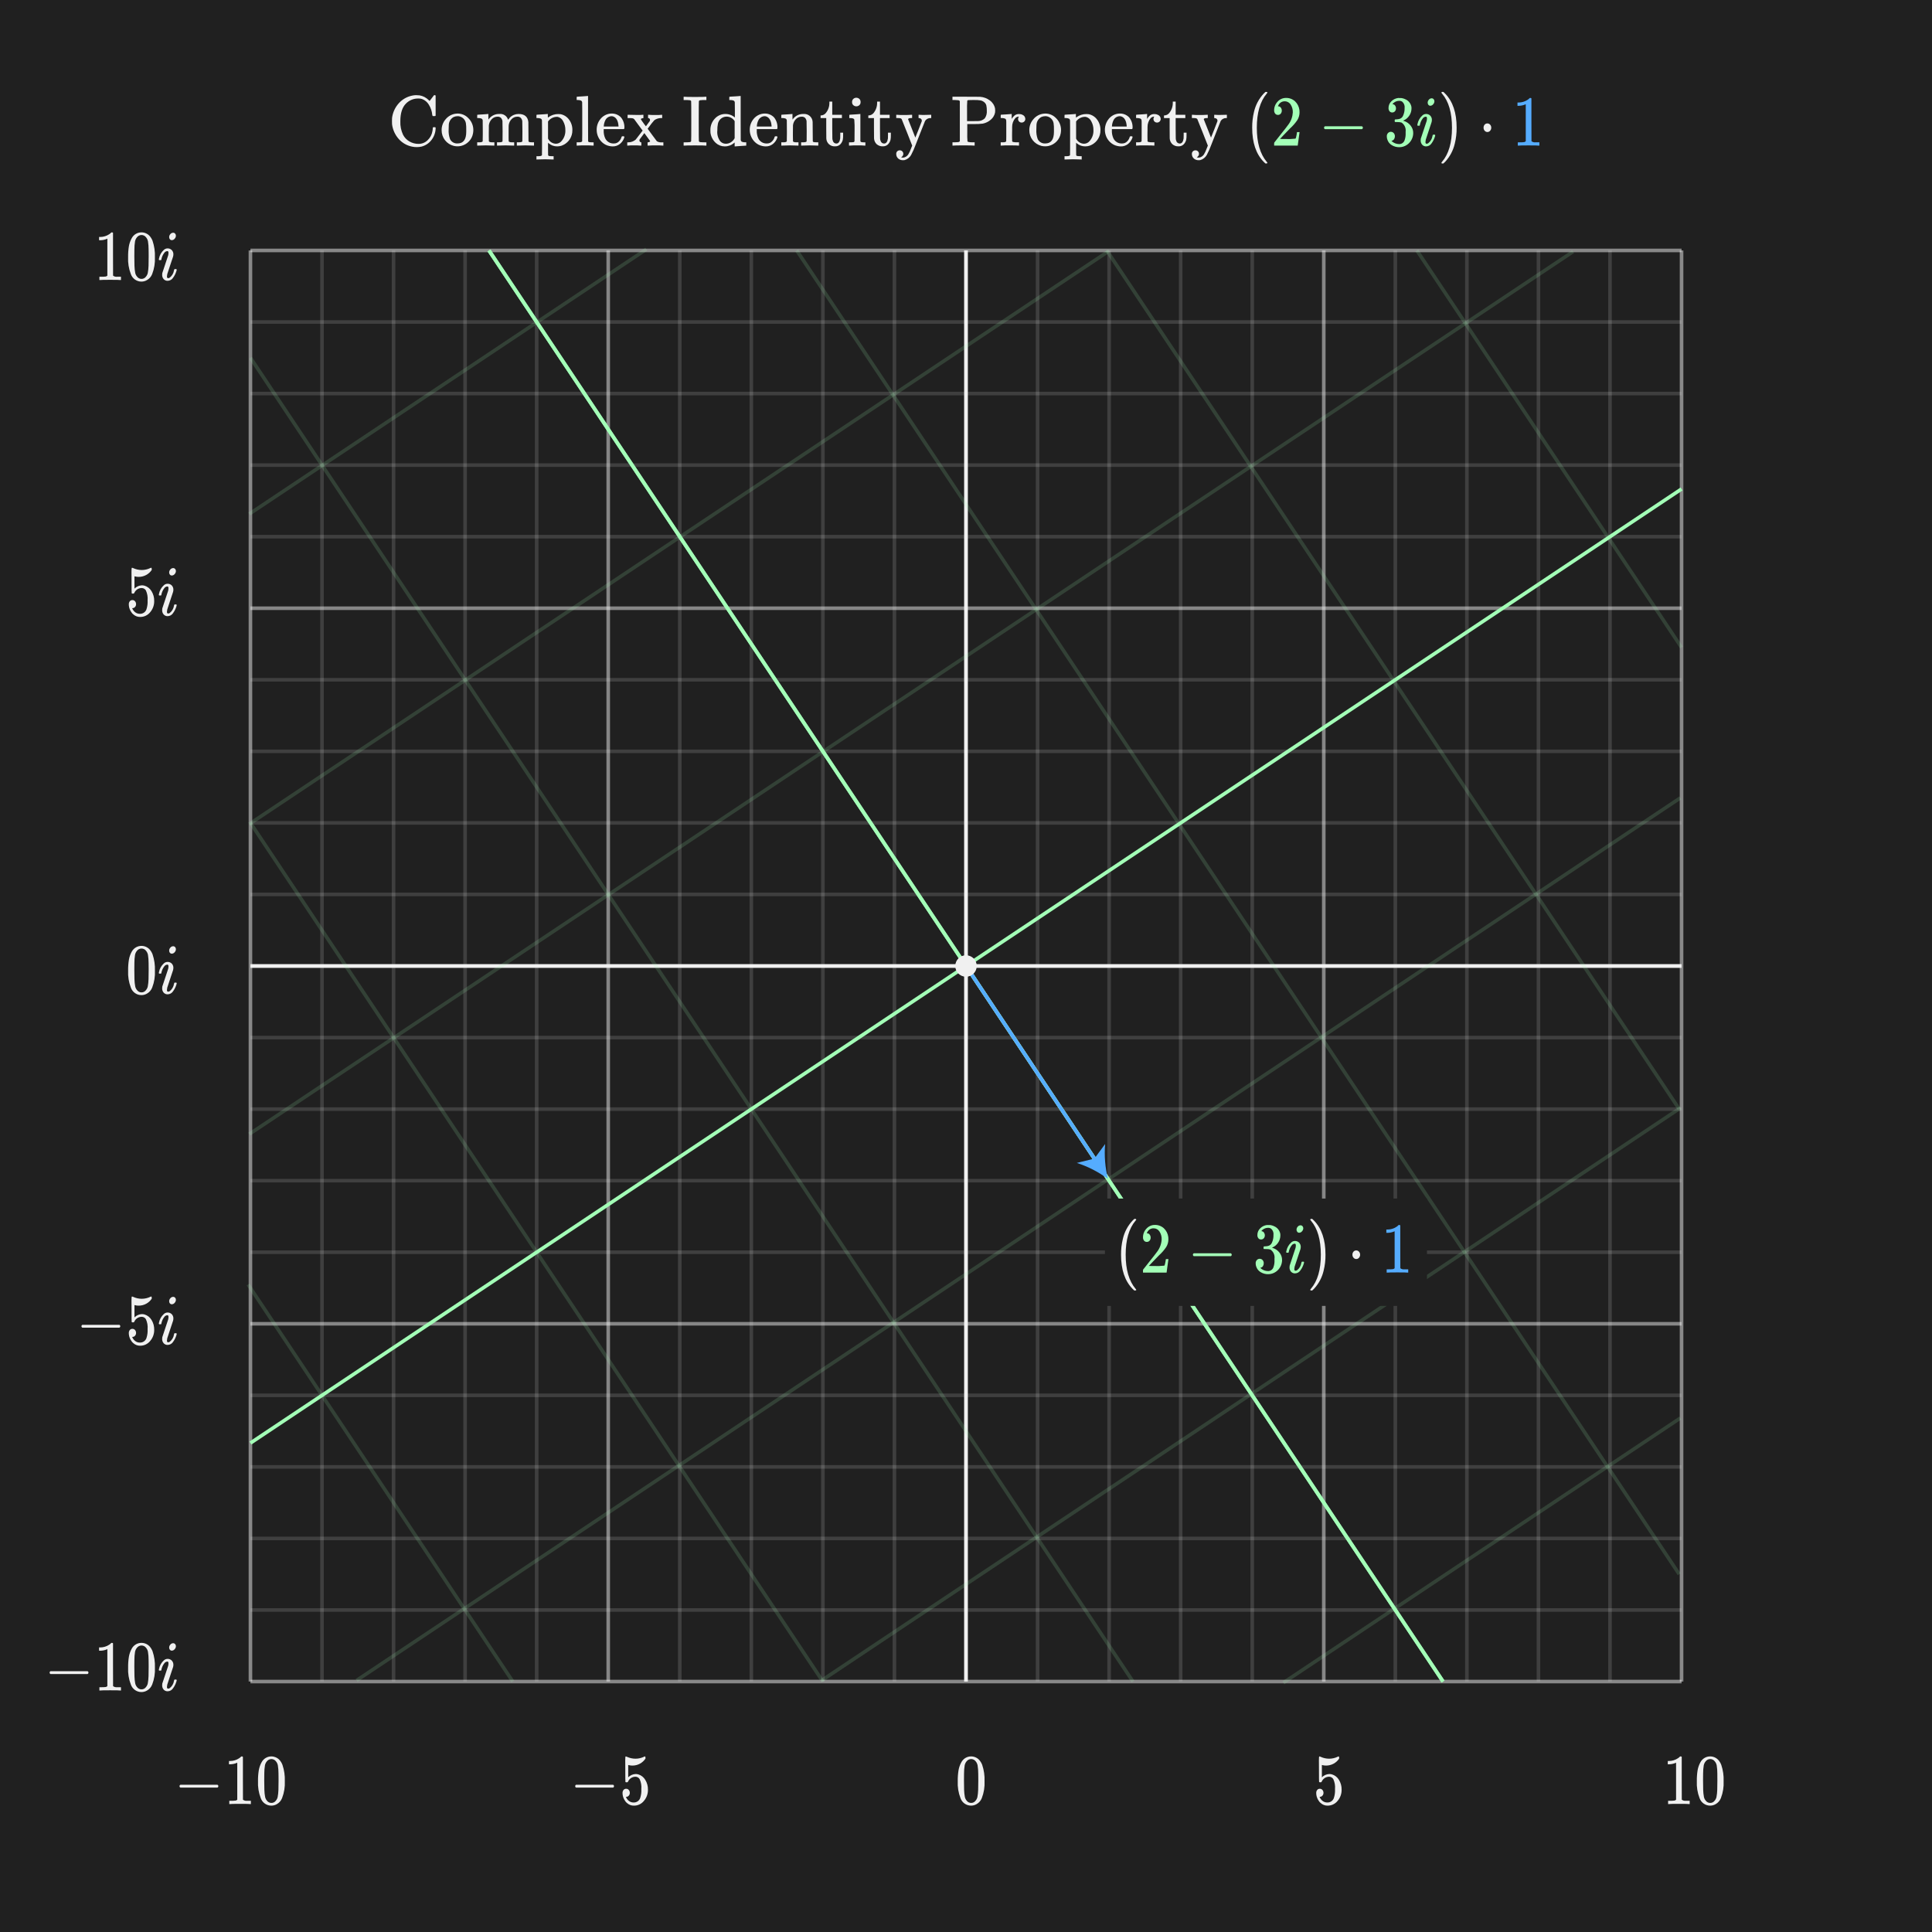 <svg width="540" height="540" viewBox="0 0 540 540" fill="none" xmlns="http://www.w3.org/2000/svg">
<rect x="0" y="0" width="540" height="540" fill="#808080" stroke="none"/>
<g clip-path="url(#clip0_1_12667)">
<path d="M540 0H0V540H540V0Z" fill="#202020"/>
<path d="M36.821 265.994C37.056 265.562 37.392 265.192 37.799 264.915C38.206 264.637 38.673 264.461 39.162 264.401C39.65 264.34 40.147 264.397 40.609 264.567C41.071 264.736 41.487 265.013 41.821 265.375C42.174 265.775 42.451 266.235 42.64 266.734C43.136 268.203 43.36 269.75 43.3 271.3C43.379 272.916 43.118 274.53 42.535 276.039C42.257 276.751 41.742 277.345 41.076 277.72C40.617 277.989 40.096 278.133 39.565 278.14C38.909 278.148 38.268 277.949 37.731 277.572C37.194 277.195 36.79 276.659 36.575 276.04C35.992 274.531 35.732 272.917 35.811 271.301C35.794 270.273 35.868 269.246 36.032 268.231C36.17 267.447 36.436 266.691 36.821 265.994ZM40.821 265.755C40.675 265.556 40.486 265.395 40.266 265.284C40.047 265.172 39.805 265.114 39.559 265.114C39.31 265.115 39.065 265.174 38.843 265.285C38.62 265.396 38.427 265.557 38.277 265.755C38.008 266.078 37.825 266.463 37.743 266.875C37.62 267.628 37.561 268.391 37.565 269.154C37.565 269.234 37.565 269.494 37.557 269.935C37.549 270.376 37.548 270.741 37.548 271.035C37.548 272.315 37.559 273.209 37.583 273.716C37.601 274.391 37.672 275.063 37.797 275.726C37.882 276.115 38.066 276.476 38.331 276.775C38.473 276.965 38.659 277.119 38.872 277.223C39.086 277.327 39.321 277.379 39.559 277.375C39.793 277.377 40.025 277.324 40.235 277.22C40.445 277.116 40.628 276.963 40.768 276.775C41.031 276.476 41.215 276.115 41.302 275.726C41.425 275.063 41.497 274.39 41.516 273.716C41.539 273.209 41.551 272.316 41.551 271.035C41.551 270.742 41.548 270.375 41.542 269.935C41.536 269.495 41.533 269.235 41.533 269.154C41.536 268.391 41.477 267.628 41.355 266.875C41.274 266.463 41.091 266.078 40.824 265.755H40.821Z" fill="#F0F0F0"/>
<path d="M46.873 277.915C46.664 277.923 46.456 277.886 46.262 277.806C46.069 277.727 45.895 277.607 45.752 277.454C45.454 277.112 45.301 276.668 45.325 276.215C45.318 276.061 45.33 275.906 45.361 275.755C45.361 275.728 45.634 274.905 46.18 273.284C46.726 271.663 46.998 270.84 46.998 270.814C47.06 270.579 47.09 270.338 47.087 270.095C47.087 269.774 46.987 269.614 46.787 269.614H46.752C46.59 269.626 46.433 269.673 46.291 269.752C46.15 269.832 46.028 269.942 45.934 270.074C45.505 270.623 45.217 271.268 45.097 271.954C45.094 271.978 45.088 272.002 45.079 272.024C45.073 272.045 45.064 272.066 45.053 272.085L45.026 272.114C45.017 272.122 45.008 272.128 44.997 272.131C44.986 272.135 44.975 272.136 44.964 272.135H44.492C44.438 272.087 44.401 272.024 44.386 271.954C44.395 271.86 44.413 271.766 44.439 271.675C44.617 270.749 45.092 269.907 45.791 269.275C46.07 269.011 46.438 268.861 46.823 268.855C47.039 268.848 47.255 268.885 47.457 268.964C47.659 269.043 47.842 269.163 47.997 269.315C48.154 269.479 48.277 269.674 48.356 269.888C48.436 270.101 48.471 270.328 48.46 270.556C48.455 270.759 48.425 270.96 48.371 271.156C48.359 271.184 48.086 272.004 47.552 273.616L46.752 276.036C46.703 276.247 46.674 276.461 46.663 276.677C46.663 277.01 46.763 277.177 46.963 277.177C47.119 277.179 47.274 277.138 47.408 277.057C48.077 276.545 48.518 275.791 48.636 274.957C48.649 274.858 48.683 274.763 48.736 274.678C48.829 274.64 48.93 274.626 49.03 274.638C49.104 274.636 49.178 274.639 49.252 274.648C49.29 274.652 49.325 274.669 49.352 274.697C49.379 274.739 49.391 274.788 49.387 274.838C49.38 274.927 49.362 275.014 49.333 275.098C49.131 275.81 48.802 276.481 48.363 277.077C48.202 277.327 47.981 277.535 47.722 277.681C47.462 277.827 47.171 277.907 46.873 277.915ZM47.282 265.694C47.285 265.381 47.405 265.081 47.62 264.854C47.715 264.737 47.834 264.643 47.969 264.577C48.104 264.512 48.252 264.477 48.403 264.475C48.505 264.473 48.607 264.494 48.7 264.536C48.794 264.577 48.878 264.638 48.946 264.715C49.095 264.878 49.175 265.094 49.168 265.315C49.16 265.63 49.033 265.93 48.813 266.155C48.719 266.275 48.601 266.373 48.465 266.442C48.33 266.511 48.181 266.55 48.029 266.555C47.928 266.557 47.827 266.536 47.735 266.494C47.643 266.453 47.561 266.391 47.496 266.314C47.349 266.142 47.273 265.92 47.282 265.694Z" fill="#F0F0F0"/>
<path d="M268.708 492.541C268.97 492.048 269.363 491.637 269.843 491.351C270.322 491.066 270.871 490.917 271.43 490.921C271.858 490.921 272.281 491.01 272.673 491.182C273.065 491.354 273.417 491.606 273.707 491.921C274.06 492.321 274.337 492.782 274.525 493.281C275.02 494.748 275.244 496.294 275.184 497.841C275.263 499.457 275.002 501.072 274.419 502.581C274.141 503.293 273.625 503.886 272.96 504.261C272.501 504.53 271.98 504.675 271.448 504.681C270.792 504.688 270.151 504.49 269.614 504.113C269.078 503.736 268.674 503.2 268.459 502.581C267.875 501.072 267.614 499.457 267.694 497.841C267.677 496.813 267.752 495.786 267.916 494.771C268.055 493.989 268.323 493.236 268.708 492.541ZM272.708 492.301C272.562 492.103 272.372 491.941 272.152 491.83C271.933 491.719 271.691 491.661 271.445 491.661C271.196 491.662 270.951 491.72 270.729 491.831C270.507 491.942 270.313 492.103 270.164 492.301C269.895 492.624 269.711 493.009 269.63 493.421C269.507 494.175 269.448 494.937 269.452 495.701C269.452 495.781 269.449 496.041 269.443 496.481C269.437 496.921 269.434 497.288 269.435 497.581C269.435 498.861 269.446 499.754 269.47 500.261C269.488 500.936 269.559 501.608 269.684 502.271C269.769 502.661 269.953 503.022 270.218 503.321C270.36 503.511 270.545 503.664 270.759 503.769C270.972 503.873 271.207 503.925 271.445 503.921C271.679 503.924 271.911 503.871 272.121 503.766C272.331 503.662 272.514 503.509 272.654 503.321C272.918 503.022 273.102 502.661 273.188 502.271C273.312 501.608 273.383 500.936 273.402 500.261C273.426 499.755 273.438 498.862 273.438 497.581C273.438 497.288 273.435 496.921 273.429 496.481C273.423 496.041 273.42 495.781 273.42 495.701C273.423 494.937 273.364 494.175 273.242 493.421C273.161 493.009 272.978 492.624 272.711 492.3L272.708 492.301Z" fill="#F0F0F0"/>
<path d="M368.9 499.961C369.037 499.959 369.173 499.988 369.298 500.045C369.422 500.102 369.533 500.186 369.621 500.291C369.821 500.52 369.926 500.817 369.915 501.121C369.921 501.41 369.814 501.69 369.615 501.901C369.531 501.999 369.428 502.078 369.312 502.133C369.195 502.188 369.069 502.218 368.94 502.221H368.815L368.868 502.321C369.041 502.741 369.324 503.108 369.687 503.381C370.061 503.663 370.519 503.811 370.987 503.801C371.377 503.815 371.761 503.707 372.087 503.492C372.412 503.277 372.662 502.965 372.802 502.601C373.077 501.777 373.192 500.908 373.14 500.041C373.225 499.088 373.059 498.13 372.659 497.261C372.541 497.063 372.374 496.899 372.175 496.784C371.976 496.668 371.751 496.605 371.521 496.601C371.076 496.596 370.639 496.722 370.265 496.964C369.892 497.206 369.598 497.553 369.421 497.961C369.394 498.029 369.347 498.089 369.287 498.131C369.203 498.157 369.116 498.167 369.029 498.161C368.829 498.161 368.715 498.121 368.692 498.041C368.667 497.988 368.655 496.822 368.655 494.541C368.655 494.141 368.652 493.668 368.647 493.121C368.641 492.574 368.638 492.228 368.638 492.081C368.638 491.334 368.673 490.961 368.744 490.961C368.752 490.95 368.763 490.94 368.776 490.933C368.788 490.926 368.802 490.922 368.816 490.921L369.136 491.041C369.878 491.382 370.685 491.559 371.502 491.561C372.341 491.561 373.168 491.37 373.922 491.001C373.991 490.956 374.071 490.929 374.153 490.921C374.253 490.921 374.296 491.041 374.296 491.281V491.541C373.895 492.14 373.352 492.63 372.716 492.968C372.079 493.307 371.369 493.483 370.649 493.481C370.312 493.485 369.975 493.445 369.649 493.361L369.471 493.321V496.761C370.023 496.201 370.767 495.872 371.553 495.841C371.799 495.844 372.044 495.877 372.282 495.941C373.099 496.185 373.794 496.728 374.23 497.461C374.745 498.288 375.008 499.247 374.986 500.221C375.009 501.371 374.606 502.489 373.856 503.361C373.522 503.778 373.098 504.113 372.616 504.341C372.134 504.57 371.606 504.686 371.072 504.681C370.373 504.697 369.693 504.447 369.172 503.981C368.931 503.805 368.731 503.58 368.584 503.321C368.211 502.795 367.978 502.182 367.908 501.541C367.908 501.501 367.908 501.441 367.9 501.351C367.892 501.261 367.891 501.201 367.891 501.161C367.872 500.842 367.973 500.528 368.175 500.281C368.265 500.177 368.376 500.095 368.502 500.04C368.627 499.985 368.763 499.958 368.9 499.961Z" fill="#F0F0F0"/>
<path d="M472.079 504.241C471.879 504.201 470.936 504.181 469.25 504.181C467.59 504.181 466.659 504.201 466.457 504.241H466.243V503.321H466.706C467.152 503.334 467.598 503.314 468.04 503.261C468.199 503.214 468.346 503.132 468.468 503.021V492.681C468.417 492.691 468.369 492.712 468.325 492.741C467.746 492.988 467.122 493.117 466.492 493.121H466.154V492.201H466.492C467.379 492.196 468.245 491.931 468.983 491.441C469.188 491.315 469.374 491.16 469.535 490.981C469.559 490.941 469.63 490.921 469.748 490.921C469.804 490.92 469.859 490.93 469.91 490.951C469.962 490.972 470.009 491.002 470.048 491.041V497.021L470.065 503.021C470.397 503.268 470.812 503.376 471.222 503.321H472.271V504.241H472.079Z" fill="#F0F0F0"/>
<path d="M475.281 492.541C475.544 492.048 475.936 491.637 476.416 491.352C476.896 491.066 477.444 490.917 478.003 490.921C478.431 490.921 478.854 491.01 479.246 491.182C479.638 491.354 479.99 491.606 480.28 491.921C480.633 492.321 480.911 492.782 481.099 493.281C481.594 494.748 481.817 496.294 481.757 497.841C481.836 499.457 481.575 501.072 480.992 502.581C480.714 503.293 480.198 503.886 479.533 504.261C479.074 504.53 478.553 504.675 478.022 504.681C477.366 504.689 476.725 504.49 476.188 504.113C475.652 503.736 475.247 503.2 475.032 502.581C474.449 501.072 474.189 499.457 474.268 497.841C474.251 496.813 474.325 495.786 474.489 494.771C474.628 493.989 474.896 493.236 475.281 492.541ZM479.281 492.301C479.135 492.103 478.945 491.941 478.726 491.83C478.507 491.719 478.265 491.661 478.019 491.661C477.77 491.662 477.525 491.72 477.303 491.831C477.081 491.942 476.887 492.103 476.737 492.301C476.468 492.624 476.285 493.009 476.203 493.421C476.081 494.175 476.021 494.937 476.025 495.701C476.025 495.781 476.022 496.041 476.017 496.481C476.011 496.921 476.008 497.288 476.008 497.581C476.008 498.861 476.019 499.754 476.043 500.261C476.061 500.936 476.133 501.608 476.257 502.271C476.342 502.661 476.526 503.022 476.791 503.321C476.933 503.511 477.119 503.665 477.332 503.769C477.546 503.873 477.781 503.925 478.019 503.921C478.253 503.923 478.485 503.87 478.695 503.766C478.905 503.662 479.088 503.509 479.228 503.321C479.491 503.022 479.675 502.66 479.762 502.271C479.885 501.608 479.957 500.936 479.976 500.261C479.999 499.755 480.011 498.862 480.011 497.581C480.011 497.288 480.008 496.921 480.002 496.481C479.996 496.041 479.995 495.781 480 495.7C480.003 494.936 479.944 494.174 479.822 493.42C479.739 493.007 479.554 492.622 479.284 492.3L479.281 492.301Z" fill="#F0F0F0"/>
<path d="M33.619 78.269C33.419 78.229 32.476 78.209 30.79 78.208C29.13 78.208 28.199 78.228 27.997 78.269H27.783V77.349H28.246C28.692 77.362 29.138 77.342 29.58 77.288C29.739 77.241 29.886 77.159 30.008 77.048V66.708C29.957 66.719 29.909 66.74 29.865 66.769C29.286 67.016 28.663 67.145 28.032 67.148H27.694V66.229H28.032C28.919 66.223 29.785 65.959 30.524 65.469C30.729 65.342 30.914 65.187 31.075 65.009C31.099 64.969 31.175 64.948 31.288 64.948C31.344 64.947 31.399 64.957 31.45 64.978C31.502 64.999 31.549 65.029 31.588 65.068V71.048L31.605 77.048C31.937 77.296 32.352 77.403 32.762 77.348H33.812V78.268L33.619 78.269Z" fill="#F0F0F0"/>
<path d="M36.821 66.568C37.084 66.076 37.476 65.664 37.956 65.379C38.436 65.093 38.984 64.944 39.543 64.948C39.971 64.948 40.394 65.037 40.786 65.209C41.178 65.381 41.53 65.633 41.82 65.948C42.173 66.348 42.451 66.809 42.639 67.309C43.134 68.776 43.357 70.321 43.297 71.868C43.376 73.484 43.115 75.099 42.532 76.608C42.254 77.32 41.739 77.913 41.073 78.288C40.614 78.557 40.093 78.702 39.562 78.708C38.906 78.716 38.265 78.517 37.728 78.14C37.191 77.763 36.787 77.228 36.572 76.608C35.989 75.099 35.729 73.484 35.808 71.868C35.791 70.84 35.865 69.813 36.029 68.798C36.169 68.016 36.436 67.263 36.821 66.568ZM40.821 66.328C40.675 66.13 40.486 65.968 40.266 65.857C40.047 65.746 39.805 65.688 39.559 65.688C39.31 65.689 39.065 65.747 38.843 65.858C38.621 65.969 38.427 66.13 38.277 66.328C38.009 66.651 37.825 67.036 37.743 67.448C37.621 68.202 37.561 68.965 37.565 69.729C37.565 69.809 37.565 70.068 37.557 70.509C37.549 70.95 37.548 71.315 37.548 71.609C37.548 72.89 37.559 73.783 37.583 74.289C37.602 74.964 37.675 75.636 37.8 76.3C37.886 76.69 38.069 77.052 38.334 77.351C38.476 77.541 38.662 77.695 38.876 77.799C39.089 77.903 39.324 77.956 39.562 77.951C39.796 77.953 40.028 77.9 40.238 77.796C40.448 77.692 40.631 77.539 40.771 77.351C41.035 77.051 41.218 76.69 41.305 76.3C41.428 75.637 41.5 74.965 41.519 74.29C41.542 73.784 41.554 72.891 41.554 71.61C41.554 71.317 41.554 70.95 41.545 70.51C41.536 70.07 41.536 69.81 41.536 69.73C41.539 68.966 41.48 68.203 41.358 67.449C41.276 67.037 41.093 66.651 40.824 66.328H40.821Z" fill="#F0F0F0"/>
<path d="M46.873 78.488C46.664 78.496 46.456 78.459 46.262 78.38C46.069 78.301 45.895 78.18 45.752 78.028C45.454 77.686 45.301 77.241 45.325 76.788C45.318 76.634 45.33 76.479 45.361 76.328C45.361 76.302 45.634 75.479 46.18 73.858C46.726 72.237 46.999 71.414 47 71.389C47.062 71.154 47.092 70.911 47.089 70.668C47.089 70.349 46.989 70.188 46.789 70.188H46.754C46.592 70.2 46.435 70.247 46.293 70.326C46.152 70.406 46.03 70.516 45.936 70.648C45.506 71.196 45.219 71.842 45.099 72.528C45.096 72.552 45.09 72.576 45.081 72.599C45.075 72.62 45.066 72.64 45.055 72.658L45.028 72.688C45.019 72.695 45.01 72.701 44.999 72.705C44.988 72.708 44.977 72.709 44.966 72.708H44.494C44.441 72.66 44.403 72.597 44.388 72.528C44.397 72.433 44.415 72.34 44.441 72.248C44.618 71.322 45.093 70.48 45.793 69.848C46.072 69.584 46.44 69.434 46.825 69.428C47.041 69.421 47.257 69.458 47.459 69.537C47.661 69.616 47.845 69.735 47.999 69.888C48.156 70.052 48.279 70.246 48.358 70.46C48.438 70.673 48.473 70.9 48.462 71.127C48.457 71.33 48.427 71.531 48.373 71.727C48.361 71.753 48.088 72.573 47.554 74.186L46.754 76.606C46.705 76.816 46.676 77.03 46.665 77.246C46.665 77.58 46.765 77.746 46.965 77.746C47.121 77.748 47.276 77.707 47.41 77.626C48.08 77.115 48.521 76.36 48.638 75.526C48.651 75.427 48.685 75.331 48.738 75.246C48.831 75.208 48.932 75.194 49.032 75.206C49.106 75.204 49.18 75.208 49.254 75.217C49.292 75.222 49.327 75.239 49.354 75.267C49.381 75.308 49.393 75.357 49.389 75.406C49.382 75.495 49.364 75.582 49.335 75.666C49.133 76.379 48.804 77.049 48.365 77.646C48.204 77.897 47.983 78.106 47.723 78.252C47.463 78.399 47.171 78.48 46.873 78.488ZM47.282 66.269C47.284 65.956 47.405 65.656 47.62 65.429C47.714 65.312 47.833 65.217 47.969 65.151C48.104 65.085 48.252 65.05 48.403 65.048C48.505 65.046 48.607 65.067 48.7 65.109C48.794 65.15 48.878 65.211 48.946 65.288C49.095 65.451 49.175 65.667 49.168 65.888C49.159 66.203 49.032 66.502 48.813 66.728C48.719 66.848 48.6 66.946 48.465 67.015C48.33 67.084 48.181 67.123 48.029 67.128C47.928 67.13 47.828 67.109 47.736 67.068C47.643 67.027 47.562 66.966 47.496 66.889C47.349 66.716 47.273 66.495 47.282 66.269Z" fill="#F0F0F0"/>
<path d="M37.017 167.719C37.154 167.717 37.29 167.746 37.414 167.803C37.539 167.86 37.649 167.944 37.737 168.049C37.937 168.278 38.042 168.575 38.031 168.879C38.038 169.168 37.93 169.449 37.731 169.659C37.647 169.757 37.544 169.836 37.427 169.891C37.311 169.946 37.184 169.976 37.055 169.979H36.93L36.984 170.079C37.157 170.499 37.439 170.865 37.802 171.139C38.176 171.421 38.634 171.569 39.102 171.559C39.492 171.573 39.876 171.465 40.201 171.25C40.527 171.035 40.776 170.723 40.916 170.359C41.192 169.536 41.307 168.667 41.254 167.8C41.338 166.847 41.173 165.889 40.774 165.02C40.656 164.822 40.489 164.658 40.29 164.543C40.091 164.427 39.865 164.364 39.635 164.359C39.19 164.354 38.753 164.48 38.379 164.722C38.006 164.964 37.712 165.311 37.535 165.72C37.508 165.788 37.461 165.848 37.401 165.89C37.318 165.916 37.231 165.926 37.144 165.92C36.944 165.92 36.829 165.88 36.806 165.8C36.781 165.747 36.769 164.581 36.77 162.3C36.77 161.9 36.77 161.427 36.761 160.88C36.752 160.333 36.752 159.986 36.752 159.84C36.752 159.093 36.788 158.72 36.859 158.72C36.867 158.709 36.878 158.699 36.89 158.692C36.903 158.685 36.916 158.681 36.93 158.68L37.25 158.8C37.992 159.14 38.799 159.317 39.616 159.319C40.455 159.32 41.283 159.129 42.036 158.76C42.106 158.715 42.185 158.687 42.268 158.68C42.362 158.68 42.41 158.8 42.41 159.04V159.3C42.009 159.899 41.466 160.389 40.83 160.727C40.194 161.066 39.484 161.242 38.763 161.24C38.426 161.244 38.09 161.204 37.763 161.12L37.584 161.08V164.52C38.136 163.96 38.88 163.631 39.666 163.6C39.913 163.603 40.158 163.636 40.396 163.7C41.213 163.945 41.908 164.487 42.344 165.22C42.859 166.047 43.122 167.006 43.1 167.98C43.123 169.13 42.72 170.248 41.97 171.12C41.636 171.536 41.212 171.871 40.73 172.1C40.248 172.328 39.72 172.444 39.186 172.439C38.487 172.455 37.808 172.205 37.286 171.739C37.046 171.562 36.846 171.338 36.698 171.079C36.325 170.553 36.092 169.94 36.023 169.299C36.023 169.259 36.023 169.199 36.014 169.108C36.005 169.017 36.005 168.959 36.005 168.919C35.987 168.6 36.088 168.287 36.289 168.039C36.379 167.935 36.491 167.853 36.617 167.798C36.743 167.742 36.88 167.715 37.017 167.719Z" fill="#F0F0F0"/>
<path d="M46.873 172.219C46.664 172.227 46.456 172.19 46.262 172.111C46.069 172.031 45.895 171.911 45.752 171.759C45.454 171.416 45.301 170.972 45.325 170.519C45.318 170.365 45.33 170.21 45.361 170.059C45.361 170.032 45.634 169.209 46.18 167.589C46.726 165.969 46.998 165.146 46.998 165.119C47.06 164.884 47.09 164.641 47.087 164.398C47.087 164.079 46.987 163.919 46.787 163.919H46.752C46.59 163.93 46.432 163.977 46.291 164.057C46.149 164.136 46.027 164.246 45.934 164.379C45.504 164.927 45.217 165.573 45.097 166.259C45.094 166.283 45.088 166.307 45.079 166.329C45.073 166.35 45.064 166.37 45.053 166.389L45.026 166.419C45.017 166.426 45.008 166.432 44.997 166.435C44.986 166.438 44.975 166.439 44.964 166.438H44.492C44.439 166.391 44.401 166.328 44.386 166.259C44.395 166.164 44.413 166.07 44.439 165.979C44.616 165.053 45.091 164.211 45.791 163.579C46.07 163.315 46.438 163.165 46.823 163.159C47.039 163.152 47.255 163.189 47.457 163.268C47.659 163.347 47.843 163.466 47.997 163.619C48.154 163.783 48.277 163.977 48.356 164.191C48.436 164.404 48.471 164.631 48.46 164.858C48.455 165.061 48.425 165.262 48.371 165.458C48.359 165.484 48.086 166.304 47.552 167.918L46.752 170.338C46.703 170.548 46.674 170.762 46.663 170.978C46.663 171.311 46.763 171.478 46.963 171.478C47.12 171.48 47.274 171.438 47.408 171.357C48.078 170.846 48.519 170.091 48.636 169.257C48.649 169.157 48.683 169.062 48.736 168.977C48.828 168.938 48.93 168.924 49.03 168.936C49.104 168.934 49.178 168.938 49.252 168.947C49.29 168.952 49.325 168.969 49.352 168.997C49.379 169.038 49.392 169.088 49.387 169.137C49.38 169.225 49.362 169.312 49.333 169.396C49.131 170.109 48.802 170.78 48.363 171.377C48.202 171.628 47.982 171.836 47.722 171.983C47.462 172.129 47.171 172.21 46.873 172.219ZM47.282 160C47.284 159.687 47.405 159.387 47.62 159.16C47.714 159.043 47.833 158.948 47.969 158.882C48.104 158.816 48.252 158.781 48.403 158.779C48.505 158.777 48.607 158.798 48.701 158.84C48.794 158.881 48.878 158.943 48.946 159.02C49.095 159.183 49.175 159.399 49.168 159.62C49.159 159.935 49.032 160.234 48.813 160.46C48.719 160.58 48.601 160.678 48.465 160.747C48.33 160.816 48.181 160.855 48.029 160.86C47.928 160.862 47.828 160.841 47.736 160.8C47.643 160.759 47.562 160.697 47.496 160.621C47.349 160.448 47.272 160.226 47.282 160Z" fill="#F0F0F0"/>
<path d="M22.766 370.691C22.765 370.608 22.788 370.526 22.832 370.455C22.876 370.384 22.939 370.327 23.015 370.291H33.352C33.431 370.324 33.498 370.379 33.546 370.451C33.593 370.522 33.619 370.605 33.619 370.691C33.619 370.777 33.593 370.86 33.546 370.932C33.498 371.003 33.431 371.058 33.352 371.091H23.015C22.939 371.055 22.876 370.998 22.832 370.927C22.788 370.856 22.765 370.774 22.766 370.691Z" fill="#F0F0F0"/>
<path d="M37.017 371.412C37.154 371.41 37.289 371.439 37.414 371.496C37.538 371.552 37.649 371.636 37.737 371.741C37.937 371.97 38.042 372.267 38.031 372.571C38.038 372.861 37.93 373.141 37.731 373.352C37.647 373.45 37.544 373.529 37.427 373.584C37.311 373.639 37.184 373.669 37.055 373.672H36.93L36.984 373.772C37.156 374.193 37.439 374.559 37.802 374.833C38.176 375.115 38.634 375.263 39.102 375.253C39.492 375.267 39.876 375.159 40.201 374.944C40.526 374.729 40.776 374.417 40.916 374.053C41.192 373.229 41.307 372.36 41.254 371.492C41.339 370.54 41.173 369.582 40.774 368.713C40.656 368.515 40.489 368.351 40.29 368.236C40.091 368.12 39.865 368.057 39.635 368.053C39.19 368.048 38.753 368.174 38.379 368.416C38.006 368.658 37.712 369.005 37.535 369.413C37.508 369.482 37.461 369.541 37.401 369.583C37.318 369.608 37.231 369.618 37.144 369.612C36.944 369.612 36.829 369.572 36.806 369.492C36.781 369.439 36.769 368.273 36.77 365.992C36.77 365.592 36.767 365.119 36.761 364.572C36.755 364.026 36.752 363.68 36.752 363.532C36.752 362.786 36.788 362.413 36.859 362.413C36.867 362.402 36.878 362.392 36.89 362.385C36.903 362.379 36.916 362.374 36.93 362.373L37.25 362.492C37.992 362.833 38.799 363.011 39.616 363.013C40.455 363.014 41.283 362.822 42.036 362.452C42.106 362.407 42.185 362.38 42.268 362.373C42.362 362.373 42.41 362.492 42.41 362.732V362.992C42.009 363.591 41.466 364.082 40.83 364.42C40.194 364.759 39.484 364.935 38.763 364.933C38.426 364.937 38.09 364.897 37.763 364.813L37.584 364.772V368.213C38.136 367.653 38.88 367.325 39.666 367.293C39.913 367.296 40.158 367.329 40.396 367.393C41.213 367.638 41.908 368.18 42.344 368.913C42.859 369.74 43.122 370.699 43.1 371.673C43.123 372.823 42.72 373.941 41.97 374.813C41.636 375.229 41.212 375.564 40.73 375.793C40.248 376.022 39.72 376.138 39.186 376.133C38.487 376.149 37.808 375.899 37.286 375.433C37.046 375.256 36.846 375.031 36.698 374.772C36.325 374.246 36.092 373.633 36.023 372.992C36.023 372.952 36.023 372.892 36.014 372.803C36.005 372.714 36.005 372.652 36.005 372.612C35.987 372.294 36.088 371.98 36.289 371.732C36.38 371.629 36.492 371.546 36.617 371.491C36.743 371.436 36.88 371.409 37.017 371.412Z" fill="#F0F0F0"/>
<path d="M46.873 375.912C46.664 375.92 46.455 375.883 46.262 375.804C46.069 375.724 45.895 375.604 45.752 375.451C45.454 375.109 45.301 374.665 45.325 374.212C45.318 374.058 45.33 373.903 45.361 373.752C45.361 373.725 45.634 372.901 46.18 371.281C46.726 369.661 46.999 368.838 47 368.812C47.062 368.577 47.092 368.335 47.089 368.092C47.089 367.771 46.989 367.611 46.789 367.611H46.754C46.592 367.623 46.435 367.67 46.293 367.749C46.152 367.829 46.03 367.939 45.936 368.071C45.507 368.62 45.219 369.265 45.099 369.951C45.096 369.975 45.09 369.999 45.081 370.021C45.075 370.043 45.066 370.063 45.055 370.082L45.028 370.111C45.02 370.119 45.01 370.125 44.999 370.128C44.988 370.132 44.977 370.133 44.966 370.132H44.494C44.44 370.084 44.403 370.021 44.388 369.951C44.397 369.857 44.415 369.763 44.441 369.672C44.619 368.746 45.093 367.904 45.793 367.272C46.072 367.008 46.441 366.859 46.825 366.853C47.041 366.846 47.257 366.883 47.459 366.962C47.661 367.041 47.845 367.161 47.999 367.313C48.157 367.477 48.279 367.672 48.359 367.885C48.438 368.098 48.473 368.326 48.462 368.553C48.457 368.756 48.428 368.958 48.373 369.153C48.361 369.181 48.088 370.001 47.554 371.613L46.754 374.033C46.705 374.244 46.676 374.458 46.665 374.674C46.665 375.007 46.765 375.174 46.965 375.174C47.121 375.177 47.276 375.135 47.41 375.054C48.079 374.542 48.52 373.788 48.638 372.954C48.651 372.855 48.685 372.76 48.738 372.675C48.831 372.637 48.932 372.624 49.032 372.635C49.106 372.633 49.18 372.636 49.254 372.645C49.292 372.649 49.327 372.667 49.354 372.694C49.381 372.736 49.393 372.785 49.389 372.835C49.382 372.924 49.364 373.011 49.335 373.095C49.133 373.808 48.804 374.478 48.365 375.074C48.203 375.325 47.983 375.532 47.723 375.678C47.463 375.824 47.171 375.905 46.873 375.912ZM47.282 363.691C47.284 363.379 47.405 363.079 47.62 362.852C47.714 362.735 47.834 362.64 47.969 362.575C48.104 362.509 48.252 362.474 48.403 362.472C48.505 362.471 48.607 362.491 48.7 362.533C48.794 362.574 48.878 362.635 48.946 362.712C49.095 362.875 49.175 363.091 49.168 363.312C49.159 363.626 49.032 363.926 48.813 364.151C48.719 364.271 48.601 364.369 48.465 364.438C48.33 364.507 48.181 364.546 48.029 364.551C47.928 364.553 47.828 364.532 47.735 364.491C47.643 364.449 47.561 364.388 47.496 364.311C47.349 364.139 47.273 363.917 47.282 363.691Z" fill="#F0F0F0"/>
<path d="M13.87 467.5C13.869 467.417 13.892 467.334 13.936 467.263C13.98 467.193 14.044 467.136 14.119 467.1H24.456C24.536 467.133 24.604 467.188 24.651 467.259C24.699 467.33 24.725 467.414 24.725 467.5C24.725 467.586 24.699 467.67 24.651 467.741C24.604 467.812 24.536 467.868 24.456 467.9H14.119C14.044 467.864 13.98 467.807 13.936 467.737C13.892 467.666 13.869 467.584 13.87 467.5Z" fill="#F0F0F0"/>
<path d="M33.619 472.5C33.419 472.46 32.476 472.44 30.79 472.44C29.13 472.44 28.199 472.46 27.997 472.5H27.783V471.58H28.246C28.692 471.593 29.138 471.574 29.58 471.521C29.739 471.473 29.885 471.391 30.008 471.28V460.94C29.957 460.95 29.909 460.971 29.865 461C29.286 461.247 28.663 461.377 28.032 461.38H27.694V460.46H28.032C28.919 460.454 29.785 460.19 30.524 459.7C30.729 459.574 30.915 459.419 31.075 459.24C31.099 459.2 31.175 459.181 31.288 459.181C31.4 459.18 31.508 459.222 31.588 459.3V465.28L31.605 471.28C31.937 471.527 32.352 471.635 32.762 471.58H33.812V472.5H33.619Z" fill="#F0F0F0"/>
<path d="M36.821 460.8C37.056 460.368 37.392 459.998 37.799 459.721C38.206 459.444 38.673 459.268 39.162 459.207C39.65 459.147 40.147 459.203 40.609 459.373C41.071 459.542 41.487 459.819 41.821 460.181C42.174 460.58 42.452 461.041 42.64 461.54C43.135 463.007 43.359 464.553 43.3 466.1C43.379 467.716 43.118 469.33 42.535 470.839C42.257 471.551 41.741 472.145 41.076 472.52C40.617 472.788 40.096 472.933 39.565 472.939C38.909 472.947 38.268 472.748 37.731 472.371C37.194 471.994 36.79 471.458 36.575 470.839C35.992 469.33 35.732 467.716 35.811 466.1C35.794 465.072 35.868 464.044 36.032 463.029C36.171 462.248 36.437 461.495 36.821 460.8ZM40.821 460.561C40.675 460.363 40.486 460.201 40.266 460.09C40.047 459.978 39.805 459.92 39.559 459.92C39.31 459.921 39.065 459.98 38.843 460.091C38.62 460.202 38.427 460.363 38.277 460.561C38.008 460.884 37.824 461.269 37.743 461.681C37.62 462.435 37.561 463.197 37.565 463.96C37.565 464.04 37.565 464.3 37.557 464.74C37.549 465.18 37.548 465.547 37.548 465.84C37.548 467.12 37.559 468.014 37.583 468.521C37.601 469.195 37.672 469.867 37.797 470.53C37.882 470.92 38.066 471.281 38.331 471.58C38.473 471.77 38.659 471.924 38.872 472.028C39.086 472.132 39.321 472.184 39.559 472.18C39.793 472.182 40.025 472.129 40.235 472.025C40.445 471.921 40.628 471.768 40.768 471.58C41.032 471.281 41.215 470.92 41.302 470.53C41.425 469.867 41.497 469.195 41.516 468.521C41.539 468.014 41.551 467.12 41.551 465.84C41.551 465.547 41.551 465.181 41.542 464.74C41.533 464.299 41.533 464.04 41.533 463.96C41.536 463.197 41.477 462.435 41.355 461.681C41.275 461.269 41.092 460.884 40.824 460.561H40.821Z" fill="#F0F0F0"/>
<path d="M46.873 472.721C46.664 472.729 46.456 472.692 46.262 472.612C46.069 472.533 45.895 472.413 45.752 472.26C45.454 471.918 45.301 471.474 45.325 471.021C45.318 470.867 45.33 470.712 45.361 470.561C45.361 470.533 45.634 469.709 46.18 468.09C46.726 466.471 46.999 465.647 47 465.62C47.062 465.385 47.092 465.143 47.089 464.9C47.089 464.58 46.989 464.42 46.789 464.42H46.754C46.592 464.431 46.434 464.478 46.293 464.558C46.151 464.637 46.029 464.747 45.936 464.88C45.506 465.428 45.219 466.074 45.099 466.76C45.096 466.784 45.09 466.808 45.081 466.83C45.075 466.852 45.066 466.872 45.055 466.891L45.028 466.92C45.019 466.928 45.01 466.933 44.999 466.937C44.988 466.94 44.977 466.941 44.966 466.94H44.494C44.441 466.893 44.403 466.83 44.388 466.76C44.397 466.665 44.415 466.572 44.441 466.48C44.619 465.554 45.093 464.712 45.793 464.08C46.072 463.816 46.44 463.666 46.825 463.66C47.041 463.653 47.257 463.69 47.459 463.769C47.661 463.848 47.845 463.968 47.999 464.12C48.156 464.284 48.279 464.479 48.358 464.692C48.438 464.905 48.473 465.133 48.462 465.36C48.457 465.563 48.427 465.765 48.373 465.96C48.361 465.987 48.088 466.807 47.554 468.42L46.754 470.84C46.705 471.05 46.676 471.265 46.665 471.48C46.665 471.813 46.765 471.98 46.965 471.98C47.121 471.983 47.276 471.941 47.41 471.86C48.08 471.349 48.521 470.594 48.638 469.76C48.651 469.661 48.685 469.565 48.738 469.48C48.831 469.442 48.932 469.429 49.032 469.44C49.106 469.438 49.18 469.442 49.254 469.45C49.292 469.455 49.327 469.473 49.354 469.5C49.381 469.542 49.394 469.591 49.389 469.641C49.382 469.729 49.364 469.816 49.335 469.9C49.133 470.613 48.804 471.284 48.365 471.88C48.203 472.131 47.983 472.339 47.723 472.486C47.463 472.633 47.171 472.713 46.873 472.721ZM47.282 460.5C47.284 460.187 47.405 459.887 47.62 459.66C47.714 459.543 47.834 459.449 47.969 459.383C48.104 459.317 48.252 459.282 48.403 459.28C48.505 459.279 48.607 459.299 48.701 459.341C48.794 459.383 48.878 459.444 48.946 459.521C49.095 459.684 49.175 459.9 49.168 460.121C49.159 460.436 49.032 460.736 48.813 460.961C48.719 461.081 48.601 461.179 48.465 461.248C48.33 461.318 48.181 461.356 48.029 461.361C47.928 461.363 47.828 461.342 47.735 461.301C47.643 461.259 47.561 461.198 47.496 461.121C47.349 460.948 47.272 460.727 47.282 460.5Z" fill="#F0F0F0"/>
<path d="M50.178 499.242C50.177 499.158 50.2 499.076 50.244 499.005C50.289 498.935 50.352 498.878 50.428 498.842H60.764C60.843 498.875 60.91 498.931 60.957 499.002C61.004 499.073 61.029 499.157 61.029 499.242C61.029 499.327 61.004 499.411 60.957 499.482C60.91 499.553 60.843 499.609 60.764 499.642H50.428C50.352 499.606 50.289 499.549 50.245 499.478C50.2 499.408 50.177 499.326 50.178 499.242Z" fill="#F0F0F0"/>
<path d="M69.927 504.242C69.727 504.202 68.784 504.182 67.098 504.183C65.438 504.183 64.507 504.203 64.305 504.242H64.091V503.322H64.554C65 503.335 65.446 503.315 65.889 503.262C66.047 503.215 66.193 503.133 66.315 503.022V492.683C66.264 492.693 66.216 492.713 66.173 492.742C65.593 492.989 64.97 493.118 64.34 493.122H64V492.202H64.338C65.225 492.196 66.09 491.932 66.829 491.442C67.034 491.316 67.22 491.161 67.381 490.982C67.404 490.942 67.475 490.922 67.594 490.922C67.65 490.921 67.704 490.931 67.756 490.952C67.808 490.973 67.854 491.003 67.894 491.042V497.022L67.911 503.022C68.242 503.27 68.657 503.377 69.067 503.322H70.118V504.242H69.927Z" fill="#F0F0F0"/>
<path d="M73.129 492.542C73.391 492.049 73.784 491.638 74.264 491.352C74.744 491.067 75.293 490.918 75.852 490.922C76.28 490.922 76.703 491.012 77.095 491.184C77.487 491.356 77.839 491.607 78.129 491.922C78.481 492.323 78.758 492.783 78.947 493.282C79.442 494.749 79.665 496.295 79.606 497.842C79.684 499.458 79.424 501.073 78.84 502.582C78.562 503.294 78.046 503.887 77.381 504.262C76.922 504.531 76.401 504.677 75.869 504.683C75.213 504.69 74.572 504.492 74.036 504.115C73.499 503.738 73.095 503.202 72.88 502.583C72.296 501.074 72.035 499.459 72.115 497.843C72.098 496.815 72.173 495.788 72.337 494.773C72.476 493.991 72.744 493.237 73.129 492.542ZM77.129 492.302C76.983 492.104 76.793 491.943 76.573 491.832C76.354 491.72 76.112 491.662 75.866 491.662C75.617 491.663 75.373 491.722 75.15 491.833C74.928 491.944 74.735 492.104 74.585 492.302C74.315 492.624 74.132 493.01 74.052 493.422C73.929 494.176 73.869 494.938 73.873 495.702C73.873 495.782 73.87 496.042 73.864 496.482C73.858 496.922 73.855 497.289 73.855 497.582C73.855 498.862 73.867 499.755 73.892 500.262C73.909 500.937 73.979 501.609 74.104 502.272C74.19 502.662 74.374 503.023 74.638 503.322C74.78 503.512 74.966 503.666 75.179 503.77C75.393 503.874 75.628 503.926 75.866 503.922C76.1 503.925 76.332 503.872 76.542 503.768C76.753 503.663 76.935 503.511 77.075 503.322C77.339 503.023 77.523 502.662 77.609 502.272C77.733 501.609 77.804 500.937 77.823 500.262C77.847 499.756 77.858 498.863 77.858 497.582C77.858 497.289 77.855 496.922 77.85 496.482C77.843 496.042 77.841 495.782 77.841 495.702C77.844 494.938 77.784 494.176 77.663 493.422C77.582 493.01 77.399 492.624 77.132 492.3L77.129 492.302Z" fill="#F0F0F0"/>
<path d="M160.768 499.242C160.767 499.159 160.789 499.076 160.834 499.006C160.878 498.935 160.941 498.878 161.017 498.842H171.354C171.432 498.876 171.499 498.931 171.546 499.002C171.593 499.073 171.618 499.157 171.618 499.242C171.618 499.327 171.593 499.411 171.546 499.482C171.499 499.553 171.432 499.609 171.354 499.642H161.017C160.941 499.606 160.878 499.549 160.834 499.478C160.79 499.407 160.767 499.326 160.768 499.242Z" fill="#F0F0F0"/>
<path d="M175.019 499.962C175.156 499.96 175.291 499.989 175.416 500.046C175.54 500.103 175.65 500.187 175.738 500.292C175.938 500.521 176.043 500.818 176.033 501.122C176.039 501.411 175.932 501.691 175.733 501.902C175.649 502 175.546 502.079 175.429 502.134C175.313 502.19 175.186 502.22 175.057 502.223H174.932L174.984 502.323C175.157 502.743 175.44 503.109 175.803 503.383C176.177 503.665 176.635 503.813 177.103 503.803C177.493 503.817 177.877 503.708 178.202 503.493C178.527 503.278 178.777 502.967 178.917 502.603C179.194 501.779 179.309 500.909 179.256 500.042C179.34 499.089 179.175 498.131 178.776 497.262C178.657 497.065 178.491 496.901 178.291 496.785C178.092 496.67 177.867 496.607 177.637 496.603C177.192 496.598 176.755 496.724 176.382 496.966C176.008 497.207 175.714 497.554 175.537 497.962C175.51 498.031 175.464 498.09 175.403 498.132C175.32 498.158 175.233 498.168 175.146 498.162C174.946 498.162 174.831 498.122 174.808 498.042C174.784 497.989 174.772 496.823 174.773 494.542C174.773 494.142 174.77 493.669 174.763 493.122C174.757 492.575 174.755 492.229 174.755 492.082C174.755 491.336 174.79 490.963 174.861 490.962C174.869 490.95 174.88 490.941 174.893 490.934C174.905 490.927 174.919 490.923 174.933 490.922L175.253 491.042C175.995 491.383 176.802 491.56 177.619 491.562C178.458 491.563 179.285 491.371 180.038 491.002C180.108 490.957 180.188 490.929 180.271 490.922C180.364 490.922 180.412 491.042 180.412 491.282V491.542C180.011 492.141 179.468 492.631 178.832 492.97C178.196 493.308 177.486 493.484 176.765 493.482C176.428 493.486 176.092 493.446 175.765 493.362L175.587 493.322V496.762C176.139 496.202 176.883 495.873 177.669 495.842C177.915 495.845 178.16 495.879 178.398 495.942C179.215 496.186 179.911 496.729 180.347 497.462C180.862 498.289 181.125 499.249 181.103 500.223C181.126 501.373 180.723 502.491 179.972 503.362C179.638 503.778 179.215 504.114 178.732 504.343C178.25 504.571 177.723 504.688 177.189 504.683C176.488 504.701 175.807 504.45 175.284 503.983C175.044 503.807 174.844 503.582 174.697 503.323C174.323 502.797 174.091 502.184 174.021 501.543C174.021 501.503 174.021 501.443 174.013 501.354C174.005 501.265 174.003 501.203 174.003 501.163C173.985 500.844 174.087 500.531 174.288 500.283C174.378 500.179 174.491 500.096 174.617 500.04C174.744 499.985 174.881 499.958 175.019 499.962Z" fill="#F0F0F0"/>
<path d="M121.639 35.555L121.759 35.675V35.975C121.707 37.132 121.294 38.245 120.578 39.155C119.884 40.058 118.904 40.7 117.799 40.975C117.372 41.072 116.936 41.119 116.499 41.115C116.075 41.122 115.653 41.082 115.239 40.995C113.783 40.723 112.458 39.977 111.47 38.875C110.43 37.714 109.77 36.262 109.579 34.715C109.567 34.595 109.56 34.309 109.56 33.855C109.56 33.401 109.567 33.129 109.579 32.995C109.765 31.457 110.421 30.015 111.459 28.865C112.452 27.757 113.779 27.002 115.239 26.715C115.575 26.645 115.916 26.605 116.26 26.595C116.286 26.595 116.34 26.595 116.42 26.605C116.5 26.615 116.56 26.615 116.6 26.615C116.827 26.609 117.054 26.622 117.279 26.655C118.241 26.822 119.128 27.284 119.819 27.975L120.079 28.215L120.679 27.436C121.037 26.942 121.244 26.668 121.299 26.615C121.325 26.614 121.352 26.61 121.379 26.605C121.418 26.599 121.458 26.595 121.498 26.595C121.547 26.596 121.596 26.608 121.64 26.628C121.685 26.649 121.725 26.678 121.759 26.715V32.315L121.639 32.436H120.958C120.873 32.342 120.823 32.221 120.818 32.095C120.727 31.086 120.398 30.112 119.858 29.255C119.424 28.526 118.753 27.968 117.958 27.675C117.635 27.571 117.296 27.524 116.958 27.535C116.313 27.518 115.671 27.634 115.073 27.875C114.475 28.115 113.932 28.476 113.479 28.935C112.425 29.987 111.898 31.627 111.899 33.854C111.835 35.17 112.096 36.482 112.658 37.674C113.059 38.45 113.674 39.095 114.429 39.534C115.207 39.99 116.095 40.226 116.998 40.214C117.47 40.218 117.938 40.127 118.374 39.947C118.81 39.766 119.206 39.5 119.538 39.164C120.235 38.507 120.699 37.639 120.858 36.694C120.92 36.405 120.953 36.11 120.958 35.814C120.959 35.765 120.97 35.716 120.991 35.672C121.012 35.627 121.041 35.587 121.078 35.554L121.639 35.555Z" fill="#F0F0F0"/>
<path d="M123.438 36.415C123.415 35.263 123.83 34.144 124.598 33.285C125.302 32.449 126.295 31.91 127.378 31.775C127.544 31.752 127.711 31.738 127.878 31.735C128.443 31.731 129.001 31.842 129.521 32.062C130.04 32.282 130.509 32.607 130.898 33.015C131.35 33.453 131.708 33.979 131.948 34.56C132.189 35.142 132.308 35.767 132.298 36.396C132.293 36.711 132.26 37.026 132.198 37.335C132.046 38.16 131.653 38.922 131.068 39.525C130.486 40.139 129.74 40.573 128.918 40.775C128.578 40.859 128.229 40.9 127.878 40.896C127.521 40.901 127.165 40.86 126.818 40.775C125.848 40.532 124.987 39.971 124.374 39.18C123.761 38.389 123.431 37.415 123.438 36.415ZM128.238 32.495C128.133 32.479 128.025 32.472 127.918 32.475C127.526 32.473 127.137 32.555 126.778 32.715C126.388 32.934 126.059 33.25 125.825 33.631C125.59 34.013 125.457 34.448 125.438 34.896C125.412 35.135 125.398 35.561 125.398 36.175C125.342 37.091 125.471 38.01 125.778 38.875C125.969 39.263 126.27 39.585 126.644 39.802C127.018 40.019 127.447 40.121 127.878 40.095C129.506 40.095 130.319 39.008 130.318 36.835V36.2C130.337 35.612 130.303 35.023 130.218 34.441C130.133 33.95 129.897 33.498 129.542 33.149C129.186 32.8 128.731 32.571 128.238 32.495Z" fill="#F0F0F0"/>
<path d="M136.638 39.495C136.744 39.682 137.057 39.776 137.578 39.775H138.178V40.695H138.018C136.526 40.615 135.03 40.615 133.538 40.695H133.378V39.775H133.978C134.498 39.775 134.811 39.682 134.918 39.495V38.875C134.918 38.688 134.918 38.475 134.928 38.245C134.938 38.015 134.938 37.752 134.938 37.465V36.635C134.938 36.222 134.935 35.779 134.928 35.305C134.921 34.831 134.918 34.441 134.918 34.135V33.675C134.912 33.573 134.883 33.474 134.832 33.386C134.782 33.298 134.712 33.222 134.628 33.165C134.345 33.05 134.043 32.992 133.738 32.995H133.378V32.535C133.378 32.229 133.391 32.075 133.418 32.075L133.618 32.055C133.751 32.042 133.941 32.028 134.188 32.015L134.918 31.975C135.145 31.962 135.385 31.945 135.638 31.925C135.891 31.905 136.085 31.889 136.218 31.875C136.351 31.861 136.425 31.855 136.438 31.855H136.498V32.655C136.487 32.908 136.494 33.162 136.518 33.415L136.538 33.396C136.874 32.899 137.332 32.497 137.868 32.227C138.403 31.958 138.999 31.829 139.598 31.855C140.109 31.797 140.624 31.917 141.057 32.194C141.49 32.47 141.815 32.887 141.978 33.375L142.018 33.475C142.338 33.075 142.518 32.855 142.558 32.815C143.193 32.193 144.049 31.848 144.938 31.855C146.605 31.855 147.518 32.608 147.678 34.115C147.691 34.209 147.697 35.136 147.698 36.896C147.698 38.602 147.705 39.469 147.718 39.496C147.766 39.598 147.852 39.677 147.958 39.716C148.283 39.759 148.61 39.779 148.938 39.776H149.258V40.696H149.098C147.606 40.616 146.11 40.616 144.618 40.696H144.458V39.776H144.938C145.645 39.776 145.999 39.669 145.998 39.456C146.011 39.43 146.017 38.51 146.018 36.696C146.005 34.896 145.991 33.943 145.978 33.836C145.924 33.488 145.767 33.164 145.528 32.906C145.26 32.692 144.92 32.589 144.578 32.616C144.282 32.615 143.989 32.676 143.718 32.792C143.446 32.91 143.201 33.081 142.998 33.296C142.528 33.769 142.238 34.392 142.178 35.056C142.178 35.069 142.178 35.193 142.168 35.426C142.158 35.659 142.158 35.956 142.158 36.316V38.556C142.158 38.73 142.158 38.886 142.168 39.026C142.178 39.166 142.178 39.283 142.178 39.376V39.496C142.284 39.683 142.597 39.777 143.118 39.776H143.718V40.696H143.558C142.066 40.616 140.57 40.616 139.078 40.696H138.918V39.776H139.398C140.105 39.776 140.458 39.669 140.458 39.456C140.471 39.43 140.478 38.51 140.478 36.696C140.465 34.896 140.452 33.943 140.438 33.836C140.384 33.488 140.227 33.164 139.988 32.906C139.72 32.692 139.38 32.589 139.038 32.616C138.742 32.615 138.449 32.676 138.178 32.792C137.906 32.91 137.661 33.081 137.458 33.296C136.988 33.769 136.698 34.392 136.638 35.056V35.426C136.638 35.659 136.635 35.956 136.628 36.316C136.621 36.676 136.618 37.016 136.618 37.336V37.966C136.618 38.187 136.618 38.383 136.628 38.556C136.638 38.729 136.638 38.886 136.638 39.026V39.495Z" fill="#F0F0F0"/>
<path d="M150.258 43.655H150.538C151.058 43.655 151.372 43.562 151.479 43.375V42.825C151.479 42.658 151.479 42.462 151.488 42.235C151.497 42.008 151.498 41.748 151.498 41.455V35.835C151.498 35.448 151.498 35.092 151.488 34.765C151.478 34.438 151.479 34.179 151.479 33.985V33.675C151.473 33.574 151.444 33.475 151.394 33.386C151.343 33.298 151.274 33.222 151.189 33.165C150.907 33.05 150.604 32.993 150.298 32.995H149.939V32.535C149.939 32.229 149.951 32.075 149.979 32.075L150.179 32.055C150.313 32.042 150.506 32.028 150.759 32.015L151.499 31.975C151.727 31.962 151.973 31.945 152.239 31.925C152.506 31.905 152.706 31.889 152.839 31.875C152.972 31.861 153.046 31.855 153.059 31.855H153.119V32.375L153.139 32.896L153.299 32.755C154.101 32.172 155.069 31.863 156.059 31.875C156.274 31.87 156.488 31.883 156.699 31.915C157.639 32.106 158.474 32.641 159.039 33.415C159.679 34.267 160.011 35.31 159.98 36.375C159.981 36.609 159.968 36.843 159.94 37.075C159.827 37.896 159.491 38.671 158.969 39.315C158.443 39.951 157.756 40.434 156.98 40.715C156.58 40.849 156.161 40.916 155.739 40.915C154.859 40.925 154.005 40.612 153.339 40.035L153.179 39.896V41.596C153.179 42.756 153.186 43.349 153.199 43.376C153.248 43.478 153.334 43.557 153.44 43.596C153.765 43.639 154.092 43.659 154.419 43.656H154.739V44.576H154.579C153.087 44.496 151.592 44.496 150.099 44.576H149.94V43.656L150.258 43.655ZM158.019 36.335C158.036 35.482 157.825 34.64 157.408 33.896C157.267 33.594 157.06 33.327 156.802 33.116C156.544 32.905 156.242 32.754 155.918 32.675C155.875 32.674 155.832 32.671 155.788 32.665C155.739 32.659 155.689 32.655 155.638 32.655C155.155 32.663 154.681 32.785 154.253 33.011C153.826 33.237 153.458 33.56 153.178 33.955V38.735C153.378 39.162 153.694 39.523 154.091 39.778C154.487 40.033 154.947 40.17 155.418 40.175C155.71 40.168 155.997 40.099 156.259 39.971C156.522 39.844 156.754 39.661 156.939 39.436C157.314 39.015 157.603 38.525 157.788 37.993C157.973 37.461 158.052 36.898 158.019 36.335Z" fill="#F0F0F0"/>
<path d="M161.5 39.775H161.78C162.3 39.775 162.613 39.682 162.72 39.495V38.875C162.72 38.688 162.72 38.469 162.731 38.215C162.742 37.961 162.74 37.672 162.74 37.345V31.055C162.74 30.615 162.74 30.212 162.731 29.845C162.722 29.478 162.72 29.188 162.72 28.975V28.635C162.714 28.534 162.684 28.435 162.634 28.346C162.584 28.258 162.514 28.182 162.43 28.125C162.147 28.011 161.845 27.953 161.54 27.955H161.18V27.5C161.18 27.193 161.193 27.04 161.22 27.04L161.42 27.02C161.554 27.007 161.747 26.993 162 26.98L162.74 26.941C162.967 26.927 163.213 26.91 163.481 26.89C163.749 26.87 163.946 26.854 164.081 26.84C164.216 26.826 164.288 26.82 164.301 26.82H164.361V33.12C164.361 37.347 164.367 39.473 164.381 39.5C164.429 39.602 164.515 39.681 164.621 39.72C164.946 39.763 165.274 39.783 165.602 39.78H165.921V40.7H165.761C165.029 40.642 164.295 40.622 163.561 40.64C162.82 40.619 162.078 40.639 161.34 40.7H161.18V39.78L161.5 39.775Z" fill="#F0F0F0"/>
<path d="M174.518 35.8C174.515 35.854 174.501 35.906 174.477 35.954C174.453 36.002 174.419 36.045 174.378 36.08H168.737V36.38C168.694 37.148 168.831 37.915 169.137 38.62C169.351 39.09 169.703 39.483 170.146 39.748C170.589 40.012 171.102 40.135 171.617 40.1C171.889 40.105 172.159 40.05 172.408 39.94C172.657 39.829 172.879 39.665 173.057 39.46C173.341 39.165 173.553 38.809 173.677 38.42C173.696 38.319 173.737 38.224 173.797 38.14C173.895 38.086 174.007 38.065 174.117 38.08C174.384 38.08 174.517 38.147 174.517 38.28C174.51 38.369 174.489 38.457 174.457 38.54C174.22 39.211 173.801 39.803 173.247 40.25C172.67 40.705 171.952 40.942 171.217 40.92C170.921 40.916 170.627 40.882 170.337 40.82C169.573 40.672 168.866 40.311 168.297 39.78C167.821 39.342 167.441 38.81 167.179 38.218C166.917 37.627 166.78 36.987 166.776 36.34C166.744 35.206 167.128 34.1 167.856 33.23C168.52 32.415 169.474 31.889 170.517 31.76C170.61 31.744 170.703 31.737 170.797 31.74C171.309 31.705 171.822 31.783 172.301 31.968C172.779 32.153 173.211 32.44 173.566 32.81C174.245 33.654 174.584 34.72 174.518 35.8ZM172.878 35.2C172.758 33.747 172.265 32.867 171.398 32.56C171.263 32.511 171.122 32.484 170.978 32.48C170.636 32.481 170.3 32.569 170.002 32.738C169.705 32.906 169.455 33.148 169.278 33.441C168.975 33.988 168.798 34.596 168.759 35.22V35.36H172.879L172.878 35.2Z" fill="#F0F0F0"/>
<path d="M179.117 40.7C178.459 40.642 177.799 40.621 177.138 40.64C176.571 40.62 176.003 40.64 175.438 40.7H175.317V39.78H175.598C176.36 39.785 177.099 39.515 177.678 39.02C177.731 38.967 178.071 38.527 178.697 37.7L179.617 36.5L178.458 34.941C177.671 33.86 177.264 33.306 177.237 33.28C177.087 33.146 176.898 33.062 176.697 33.04C176.617 33.04 176.378 33.026 175.978 33H175.418V32.08H175.558C176.038 32.107 176.725 32.12 177.617 32.12H178.498C178.892 32.135 179.287 32.122 179.678 32.08H179.838V33C179.358 33.067 179.117 33.173 179.117 33.32C179.304 33.649 179.515 33.963 179.748 34.26C179.993 34.62 180.257 34.968 180.538 35.3L181.038 34.62C181.238 34.376 181.425 34.123 181.598 33.86C181.652 33.762 181.68 33.652 181.678 33.54C181.685 33.449 181.666 33.357 181.624 33.276C181.582 33.195 181.517 33.127 181.438 33.08L181.328 33.03C181.3 33.016 181.269 33.005 181.237 33H181.137V32.08H181.276C181.935 32.14 182.596 32.16 183.257 32.14C183.825 32.162 184.393 32.142 184.957 32.08H185.077V33H184.937C184.377 32.979 183.821 33.096 183.316 33.34C183.124 33.429 182.948 33.551 182.797 33.7C182.549 33.967 182.315 34.248 182.097 34.54C182.003 34.674 181.859 34.867 181.667 35.12C181.475 35.373 181.367 35.52 181.337 35.56L181.017 35.98L182.257 37.68C183.124 38.854 183.571 39.454 183.597 39.48C184.044 39.742 184.564 39.847 185.077 39.78H185.417V40.7H185.297C184.659 40.638 184.018 40.618 183.377 40.64C182.644 40.622 181.909 40.642 181.177 40.7H181V39.78H181.06C181.214 39.778 181.364 39.74 181.5 39.67C181.647 39.597 181.72 39.52 181.72 39.441C181.72 39.427 181.18 38.68 180.1 37.2C180.086 37.214 179.876 37.493 179.47 38.04L178.8 38.94C178.747 39.031 178.719 39.135 178.72 39.24C178.718 39.381 178.772 39.518 178.869 39.62C178.913 39.67 178.967 39.71 179.028 39.738C179.088 39.766 179.154 39.78 179.22 39.78C179.246 39.78 179.26 39.934 179.26 40.24V40.7H179.117Z" fill="#F0F0F0"/>
<path d="M197.217 40.7C197.004 40.66 196.017 40.64 194.257 40.64C192.497 40.64 191.51 40.66 191.297 40.7H191.077V39.78H191.518C191.959 39.784 192.399 39.764 192.837 39.72C192.906 39.708 192.971 39.682 193.029 39.644C193.087 39.606 193.138 39.557 193.177 39.5C193.204 39.46 193.218 37.58 193.217 33.86C193.217 30.153 193.204 28.28 193.177 28.24C193.097 28.125 192.975 28.046 192.837 28.02C192.399 27.976 191.959 27.956 191.518 27.96H191.077V27.04H191.297C191.511 27.08 192.498 27.1 194.257 27.1C196.016 27.1 197.003 27.08 197.217 27.04H197.438V27.96H197C196.559 27.956 196.119 27.976 195.68 28.02C195.542 28.046 195.42 28.125 195.34 28.24C195.314 28.28 195.301 30.153 195.3 33.86C195.3 37.58 195.313 39.46 195.34 39.5C195.38 39.557 195.43 39.606 195.488 39.644C195.547 39.682 195.612 39.708 195.68 39.72C196.119 39.764 196.559 39.784 197 39.78H197.441V40.7H197.217Z" fill="#F0F0F0"/>
<path d="M202.758 31.855C203.728 31.849 204.666 32.198 205.398 32.835V30.8C205.398 29.413 205.391 28.693 205.378 28.64C205.372 28.538 205.342 28.44 205.292 28.351C205.242 28.263 205.172 28.187 205.088 28.13C204.805 28.016 204.503 27.958 204.198 27.96H203.838V27.5C203.838 27.193 203.851 27.04 203.878 27.04L204.078 27.02C204.211 27.007 204.404 26.993 204.658 26.98L205.398 26.941C205.624 26.927 205.87 26.91 206.138 26.89C206.404 26.87 206.605 26.854 206.738 26.84C206.871 26.826 206.944 26.82 206.958 26.82H207.018V32.9C207.018 36.979 207.024 39.038 207.038 39.079C207.042 39.184 207.07 39.286 207.12 39.378C207.171 39.47 207.242 39.549 207.328 39.609C207.61 39.723 207.913 39.781 208.218 39.779H208.578V40.699C208.55 40.699 208.04 40.732 207.048 40.799C206.055 40.866 205.532 40.906 205.478 40.919H205.338V39.819L205.178 39.959C204.457 40.585 203.532 40.926 202.578 40.919C201.663 40.926 200.778 40.591 200.098 39.979C199.263 39.231 198.724 38.21 198.578 37.099C198.564 36.992 198.558 36.759 198.558 36.399C198.54 35.804 198.641 35.211 198.853 34.654C199.066 34.098 199.387 33.59 199.798 33.158C200.171 32.744 200.628 32.414 201.138 32.19C201.648 31.965 202.2 31.851 202.758 31.855ZM205.338 33.855C205.097 33.472 204.764 33.156 204.369 32.935C203.974 32.715 203.53 32.598 203.078 32.595C202.755 32.595 202.435 32.658 202.136 32.782C201.837 32.906 201.566 33.087 201.338 33.315C201.009 33.654 200.777 34.075 200.668 34.535C200.538 35.173 200.481 35.824 200.498 36.475C200.375 37.559 200.676 38.648 201.338 39.515C201.536 39.73 201.777 39.9 202.046 40.014C202.315 40.128 202.606 40.183 202.898 40.175C203.371 40.174 203.834 40.042 204.238 39.795C204.663 39.544 205.014 39.185 205.258 38.755L205.338 38.635V33.855Z" fill="#F0F0F0"/>
<path d="M217.3 35.8C217.296 35.854 217.282 35.906 217.258 35.954C217.234 36.002 217.2 36.045 217.16 36.08H211.52V36.38C211.477 37.148 211.614 37.915 211.92 38.62C212.133 39.09 212.485 39.483 212.928 39.747C213.372 40.012 213.885 40.135 214.4 40.1C214.672 40.105 214.941 40.05 215.19 39.94C215.439 39.829 215.66 39.665 215.839 39.46C216.122 39.166 216.335 38.81 216.459 38.42C216.478 38.319 216.519 38.224 216.579 38.14C216.676 38.086 216.789 38.065 216.9 38.08C217.166 38.08 217.3 38.147 217.3 38.28C217.292 38.369 217.272 38.457 217.24 38.54C217.002 39.211 216.583 39.803 216.03 40.25C215.453 40.705 214.734 40.942 214 40.92C213.704 40.916 213.409 40.882 213.12 40.82C212.355 40.672 211.648 40.311 211.08 39.78C210.603 39.342 210.223 38.81 209.961 38.218C209.7 37.627 209.563 36.987 209.56 36.34C209.527 35.206 209.911 34.1 210.64 33.23C211.303 32.415 212.256 31.888 213.3 31.76C213.392 31.744 213.486 31.737 213.58 31.74C214.091 31.705 214.605 31.783 215.083 31.968C215.562 32.153 215.994 32.44 216.35 32.81C217.027 33.654 217.366 34.72 217.3 35.8ZM215.66 35.2C215.54 33.747 215.046 32.867 214.18 32.56C214.045 32.511 213.903 32.484 213.76 32.48C213.417 32.48 213.081 32.569 212.783 32.737C212.486 32.906 212.236 33.148 212.06 33.441C211.756 33.988 211.578 34.596 211.54 35.22V35.36H215.66V35.2Z" fill="#F0F0F0"/>
<path d="M221.637 39.495C221.743 39.682 222.056 39.776 222.577 39.775H223.177V40.695H223.017C221.525 40.615 220.029 40.615 218.537 40.695H218.377V39.775H218.977C219.497 39.775 219.81 39.682 219.917 39.495V38.875C219.917 38.688 219.917 38.475 219.927 38.245C219.937 38.015 219.937 37.752 219.937 37.465V36.635C219.937 36.222 219.934 35.779 219.927 35.305C219.92 34.831 219.917 34.441 219.917 34.135V33.675C219.911 33.573 219.882 33.474 219.831 33.386C219.781 33.298 219.711 33.222 219.627 33.165C219.344 33.05 219.042 32.992 218.737 32.995H218.377V32.535C218.377 32.229 218.39 32.075 218.417 32.075L218.617 32.055C218.75 32.042 218.941 32.028 219.187 32.015L219.917 31.975C220.144 31.962 220.384 31.945 220.637 31.925C220.89 31.905 221.084 31.889 221.217 31.875C221.35 31.861 221.424 31.855 221.437 31.855H221.497V32.655C221.486 32.908 221.493 33.162 221.517 33.415L221.537 33.396C221.873 32.899 222.331 32.497 222.867 32.227C223.402 31.958 223.998 31.829 224.597 31.855C224.914 31.827 225.234 31.864 225.536 31.964C225.839 32.063 226.117 32.224 226.355 32.436C226.593 32.648 226.785 32.906 226.92 33.195C227.054 33.483 227.128 33.797 227.137 34.115C227.15 34.209 227.156 35.136 227.157 36.896C227.157 38.602 227.164 39.469 227.177 39.496C227.225 39.598 227.311 39.676 227.417 39.716C227.742 39.759 228.069 39.779 228.397 39.776H228.717V40.696H228.557C227.065 40.616 225.569 40.616 224.077 40.696H223.917V39.776H224.397C225.104 39.776 225.458 39.669 225.457 39.456C225.47 39.43 225.476 38.51 225.477 36.696C225.464 34.896 225.45 33.943 225.437 33.836C225.383 33.488 225.226 33.164 224.987 32.906C224.719 32.692 224.379 32.589 224.037 32.616C223.741 32.615 223.448 32.675 223.177 32.792C222.905 32.909 222.66 33.081 222.457 33.296C221.987 33.769 221.697 34.392 221.637 35.056V35.426C221.637 35.659 221.634 35.956 221.627 36.316C221.62 36.676 221.617 37.016 221.617 37.336V37.966C221.617 38.187 221.617 38.383 221.627 38.556C221.637 38.729 221.637 38.886 221.637 39.026V39.495Z" fill="#F0F0F0"/>
<path d="M231.817 28.7V28.4H232.617V32.079H235.317V32.999H232.617V35.879C232.631 37.546 232.641 38.489 232.648 38.709C232.653 38.925 232.697 39.138 232.777 39.339C232.829 39.561 232.953 39.758 233.131 39.9C233.309 40.042 233.53 40.119 233.757 40.119C234.344 40.119 234.704 39.646 234.837 38.699C234.851 38.593 234.857 38.286 234.857 37.779V37.079H235.657V37.779C235.672 38.221 235.639 38.664 235.557 39.099C235.433 39.593 235.173 40.044 234.807 40.399C234.428 40.742 233.929 40.922 233.417 40.899C233.11 40.923 232.801 40.885 232.508 40.786C232.216 40.688 231.947 40.531 231.717 40.325C231.487 40.12 231.301 39.87 231.17 39.59C231.04 39.31 230.967 39.007 230.957 38.699C230.943 38.606 230.937 37.619 230.938 35.739V32.999H229.357V32.259H229.537C229.779 32.24 230.015 32.174 230.231 32.065C230.447 31.955 230.64 31.803 230.797 31.619C231.477 30.8 231.839 29.764 231.817 28.7Z" fill="#F0F0F0"/>
<path d="M241.718 40.7C241.026 40.638 240.332 40.618 239.638 40.64C238.91 40.622 238.182 40.642 237.457 40.7H237.297V39.78H237.617C237.945 39.783 238.273 39.763 238.598 39.72C238.703 39.681 238.789 39.602 238.837 39.5C238.851 39.474 238.858 38.507 238.857 36.6C238.892 35.533 238.865 34.464 238.777 33.4C238.671 33.133 238.277 33 237.598 33H237.377V32.54C237.377 32.234 237.391 32.08 237.417 32.08L237.617 32.06C237.75 32.047 237.938 32.033 238.178 32.02L238.898 31.98C239.124 31.967 239.364 31.95 239.617 31.93C239.87 31.91 240.064 31.894 240.197 31.88C240.33 31.866 240.404 31.86 240.417 31.86H240.478V39.46C240.522 39.572 240.608 39.662 240.718 39.71C240.948 39.759 241.183 39.783 241.418 39.78H241.878V40.7H241.718ZM239.398 27.32C239.704 27.336 239.995 27.46 240.218 27.67C240.327 27.782 240.412 27.915 240.466 28.061C240.521 28.208 240.545 28.364 240.537 28.52C240.554 28.724 240.512 28.928 240.416 29.109C240.32 29.29 240.175 29.439 239.997 29.54C239.807 29.665 239.584 29.727 239.357 29.72C239.124 29.729 238.893 29.666 238.697 29.54C238.519 29.439 238.373 29.29 238.278 29.109C238.182 28.928 238.14 28.724 238.157 28.52C238.148 28.357 238.175 28.193 238.236 28.041C238.297 27.89 238.389 27.753 238.508 27.64C238.752 27.42 239.072 27.303 239.4 27.315L239.398 27.32Z" fill="#F0F0F0"/>
<path d="M245.157 28.7V28.4H245.957V32.079H248.657V32.999H245.957V35.879C245.97 37.546 245.98 38.489 245.987 38.709C245.993 38.925 246.037 39.138 246.117 39.339C246.168 39.561 246.293 39.758 246.471 39.9C246.649 40.042 246.87 40.119 247.097 40.119C247.684 40.119 248.044 39.646 248.177 38.699C248.191 38.593 248.197 38.286 248.197 37.779V37.079H248.997V37.779C249.012 38.221 248.979 38.664 248.897 39.099C248.773 39.593 248.513 40.044 248.147 40.399C247.768 40.742 247.268 40.922 246.757 40.899C246.129 40.931 245.513 40.719 245.037 40.308C244.596 39.884 244.331 39.309 244.297 38.698C244.283 38.605 244.277 37.618 244.277 35.738V32.998H242.7V32.258H242.88C243.122 32.239 243.358 32.173 243.574 32.063C243.79 31.954 243.983 31.802 244.14 31.618C244.819 30.799 245.18 29.763 245.157 28.7Z" fill="#F0F0F0"/>
<path d="M250.787 42.285C250.978 42.105 251.234 42.008 251.497 42.015C251.627 42.011 251.757 42.035 251.877 42.085C251.998 42.135 252.107 42.21 252.197 42.305C252.288 42.398 252.361 42.51 252.409 42.632C252.457 42.753 252.48 42.884 252.478 43.015C252.476 43.206 252.42 43.394 252.317 43.555C252.233 43.708 252.099 43.829 251.938 43.896C251.884 43.922 251.884 43.948 251.938 43.975C252.062 44.035 252.2 44.063 252.338 44.055C252.537 44.055 252.734 44.014 252.918 43.936C253.314 43.778 253.65 43.498 253.878 43.136C254.178 42.636 254.426 42.106 254.618 41.556L254.958 40.696L253.519 37.036L252.019 33.296C251.925 33.096 251.578 32.996 250.979 32.996H250.5V32.076H250.64C251.278 32.137 251.92 32.157 252.561 32.136C253.301 32.154 254.041 32.134 254.78 32.076H254.941V32.996H254.76C254.132 32.996 253.819 33.109 253.82 33.336L255.84 38.456C255.84 38.443 256.146 37.677 256.76 36.156L257.64 33.876V33.7C257.643 33.602 257.623 33.505 257.582 33.416C257.54 33.328 257.478 33.251 257.401 33.191C257.228 33.06 257.017 32.993 256.801 33H256.741V32.08H256.861C257.426 32.122 257.994 32.135 258.561 32.12C259.294 32.12 259.834 32.107 260.18 32.08H260.28V33H260.061C259.763 32.994 259.469 33.064 259.206 33.204C258.943 33.344 258.721 33.549 258.561 33.8C258.533 33.827 258.239 34.564 257.68 36.01C257.12 37.456 256.527 38.963 255.901 40.53C255.553 41.488 255.138 42.42 254.66 43.32C254.461 43.672 254.194 43.98 253.875 44.227C253.555 44.475 253.19 44.656 252.8 44.76C252.66 44.778 252.52 44.785 252.38 44.78C251.883 44.798 251.399 44.622 251.03 44.29C250.855 44.129 250.717 43.932 250.626 43.713C250.535 43.494 250.491 43.257 250.5 43.02C250.492 42.884 250.514 42.748 250.563 42.621C250.613 42.494 250.689 42.38 250.787 42.285Z" fill="#F0F0F0"/>
<path d="M268.276 28.255C268.172 28.139 268.037 28.055 267.887 28.015C267.552 27.974 267.214 27.954 266.877 27.955H266.217V27.035H269.957C272.517 27.035 273.843 27.042 273.937 27.055C274.927 27.121 275.876 27.476 276.667 28.075C277.418 28.61 277.936 29.411 278.117 30.315C278.151 30.513 278.164 30.714 278.157 30.915C278.164 31.109 278.15 31.303 278.117 31.495C277.949 32.268 277.527 32.962 276.917 33.465C276.284 34.015 275.518 34.391 274.696 34.555C273.88 34.653 273.058 34.694 272.236 34.675H270.357V37.075C270.327 37.895 270.347 38.717 270.417 39.535C270.524 39.682 270.971 39.762 271.757 39.775H272.417V40.695H272.2C271.974 40.655 271.014 40.635 269.32 40.635C267.626 40.635 266.666 40.655 266.441 40.695H266.221V39.775H266.881C267.218 39.776 267.556 39.756 267.891 39.715C268.041 39.674 268.176 39.591 268.28 39.475L268.276 28.255ZM275.157 28.615C274.853 28.344 274.484 28.154 274.087 28.065C273.508 27.977 272.922 27.94 272.337 27.955H271.816C271.657 27.955 271.493 27.955 271.327 27.965C271.161 27.975 271.017 27.975 270.897 27.975H270.697C270.511 27.988 270.397 28.042 270.358 28.135C270.287 29.1 270.267 30.068 270.298 31.035V33.855H271.718C272.744 33.855 273.297 33.848 273.378 33.835C274.086 33.835 274.766 33.555 275.268 33.055C275.687 32.432 275.88 31.684 275.817 30.936C275.831 30.449 275.788 29.962 275.688 29.485C275.602 29.148 275.417 28.845 275.157 28.615Z" fill="#F0F0F0"/>
<path d="M280.017 39.775H280.297C280.816 39.775 281.129 39.682 281.237 39.495V39.335C281.237 39.215 281.237 39.062 281.247 38.875C281.257 38.688 281.257 38.475 281.257 38.245V34.135L281.237 33.675C281.231 33.573 281.202 33.475 281.152 33.386C281.101 33.298 281.031 33.222 280.947 33.165C280.665 33.05 280.362 32.992 280.057 32.995H279.697V32.535C279.697 32.229 279.71 32.075 279.737 32.075L279.937 32.055C280.07 32.042 280.257 32.028 280.497 32.015L281.217 31.975C281.431 31.962 281.664 31.945 281.917 31.925C282.17 31.905 282.363 31.889 282.497 31.875C282.631 31.861 282.703 31.855 282.717 31.855H282.777V33.235C282.993 32.853 283.278 32.514 283.617 32.235C283.971 31.98 284.402 31.853 284.837 31.875C285.171 31.866 285.501 31.941 285.797 32.095C286.025 32.187 286.221 32.344 286.36 32.547C286.499 32.75 286.574 32.989 286.577 33.235C286.581 33.371 286.556 33.506 286.505 33.632C286.453 33.758 286.375 33.871 286.277 33.965C286.183 34.059 286.07 34.133 285.947 34.183C285.823 34.233 285.691 34.257 285.557 34.255C285.426 34.258 285.296 34.235 285.174 34.187C285.052 34.139 284.941 34.067 284.847 33.975C284.751 33.882 284.676 33.77 284.626 33.646C284.576 33.522 284.552 33.389 284.557 33.255C284.549 33.056 284.605 32.86 284.717 32.695C284.735 32.664 284.749 32.63 284.757 32.595C284.731 32.568 284.577 32.595 284.297 32.675C284.126 32.756 283.964 32.856 283.816 32.975C283.208 33.672 282.881 34.57 282.897 35.495V36.275C282.885 36.795 282.878 37.242 282.877 37.615V38.165C282.877 38.358 282.877 38.528 282.887 38.675C282.897 38.822 282.897 38.955 282.897 39.075V39.475C282.92 39.524 282.953 39.568 282.994 39.603C283.036 39.637 283.085 39.662 283.137 39.675C283.485 39.753 283.841 39.787 284.197 39.775H284.816V40.695H284.637C284.397 40.655 283.551 40.635 282.097 40.635C281.35 40.614 280.602 40.634 279.857 40.695H279.697V39.775H280.017Z" fill="#F0F0F0"/>
<path d="M287.7 36.415C287.678 35.262 288.093 34.144 288.861 33.285C289.565 32.449 290.558 31.91 291.641 31.775C291.807 31.752 291.974 31.738 292.141 31.735C292.705 31.731 293.264 31.842 293.783 32.062C294.303 32.282 294.771 32.607 295.16 33.015C295.613 33.453 295.97 33.979 296.211 34.56C296.452 35.142 296.571 35.767 296.56 36.396C296.555 36.711 296.522 37.026 296.46 37.335C296.308 38.16 295.915 38.922 295.33 39.525C294.748 40.139 294.002 40.573 293.18 40.775C292.84 40.859 292.491 40.9 292.14 40.896C291.783 40.901 291.427 40.86 291.08 40.775C290.11 40.532 289.249 39.971 288.636 39.18C288.022 38.389 287.693 37.416 287.699 36.415H287.7ZM292.5 32.495C292.394 32.479 292.287 32.472 292.18 32.475C291.788 32.473 291.399 32.555 291.04 32.715C290.649 32.935 290.321 33.251 290.086 33.633C289.852 34.016 289.719 34.452 289.7 34.9C289.674 35.139 289.661 35.565 289.66 36.179C289.604 37.096 289.734 38.014 290.041 38.879C290.232 39.267 290.533 39.589 290.907 39.806C291.281 40.023 291.71 40.125 292.141 40.099C293.768 40.099 294.581 39.012 294.581 36.839V36.2C294.6 35.612 294.566 35.023 294.481 34.441C294.396 33.95 294.159 33.498 293.804 33.149C293.449 32.8 292.993 32.571 292.5 32.495Z" fill="#F0F0F0"/>
<path d="M297.857 43.655H298.137C298.656 43.655 298.97 43.562 299.077 43.375V42.825C299.077 42.658 299.077 42.462 299.087 42.235C299.097 42.008 299.097 41.748 299.097 41.455V35.835C299.097 35.448 299.097 35.092 299.087 34.765C299.077 34.438 299.077 34.179 299.077 33.985V33.675C299.071 33.573 299.042 33.475 298.992 33.386C298.941 33.298 298.871 33.222 298.787 33.165C298.505 33.05 298.202 32.992 297.897 32.995H297.537V32.535C297.537 32.229 297.55 32.075 297.577 32.075L297.777 32.055C297.911 32.042 298.105 32.028 298.358 32.015L299.098 31.975C299.324 31.962 299.571 31.945 299.838 31.925C300.105 31.905 300.305 31.889 300.438 31.875C300.571 31.861 300.645 31.855 300.657 31.855H300.718V32.375L300.737 32.896L300.898 32.755C301.699 32.172 302.667 31.864 303.657 31.875C303.872 31.87 304.086 31.883 304.298 31.915C305.238 32.106 306.072 32.641 306.638 33.415C307.278 34.267 307.609 35.31 307.578 36.375C307.579 36.609 307.566 36.843 307.538 37.075C307.424 37.896 307.089 38.671 306.567 39.315C306.041 39.951 305.354 40.435 304.578 40.715C304.178 40.849 303.76 40.916 303.338 40.915C302.457 40.925 301.604 40.612 300.938 40.035L300.777 39.896V41.596C300.777 42.756 300.784 43.349 300.798 43.376C300.846 43.478 300.932 43.557 301.038 43.596C301.363 43.639 301.69 43.659 302.018 43.656H302.338V44.576H302.178C300.686 44.496 299.19 44.496 297.697 44.576H297.538V43.656L297.857 43.655ZM305.617 36.335C305.634 35.482 305.423 34.64 305.007 33.896C304.866 33.594 304.659 33.327 304.401 33.116C304.143 32.905 303.841 32.754 303.517 32.675C303.474 32.674 303.43 32.671 303.387 32.665C303.337 32.659 303.287 32.656 303.236 32.655C302.753 32.663 302.278 32.786 301.851 33.011C301.424 33.237 301.055 33.56 300.776 33.955V38.735C300.976 39.162 301.292 39.523 301.689 39.778C302.085 40.033 302.546 40.171 303.017 40.175C303.309 40.168 303.595 40.099 303.858 39.971C304.12 39.844 304.352 39.661 304.537 39.436C304.912 39.016 305.201 38.525 305.386 37.993C305.571 37.461 305.65 36.898 305.617 36.335Z" fill="#F0F0F0"/>
<path d="M316.557 35.8C316.553 35.854 316.539 35.906 316.515 35.954C316.491 36.002 316.458 36.045 316.417 36.08H310.776V36.38C310.733 37.148 310.87 37.915 311.176 38.62C311.389 39.09 311.741 39.483 312.184 39.748C312.628 40.012 313.141 40.135 313.656 40.1C313.928 40.105 314.198 40.05 314.447 39.94C314.695 39.829 314.917 39.665 315.096 39.46C315.379 39.165 315.591 38.809 315.716 38.42C315.735 38.319 315.776 38.224 315.836 38.14C315.933 38.086 316.045 38.065 316.156 38.08C316.423 38.08 316.556 38.147 316.556 38.28C316.548 38.369 316.528 38.457 316.496 38.54C316.258 39.211 315.839 39.803 315.286 40.25C314.709 40.705 313.99 40.942 313.256 40.92C312.96 40.916 312.665 40.882 312.376 40.82C311.612 40.672 310.905 40.311 310.336 39.78C309.742 39.244 309.301 38.561 309.056 37.8C308.803 37.029 308.748 36.206 308.895 35.408C309.041 34.61 309.385 33.861 309.896 33.23C310.559 32.415 311.512 31.888 312.556 31.76C312.648 31.744 312.742 31.737 312.836 31.74C313.348 31.705 313.861 31.783 314.339 31.968C314.818 32.153 315.25 32.44 315.606 32.81C316.283 33.654 316.622 34.72 316.557 35.8ZM314.917 35.2C314.797 33.747 314.303 32.867 313.437 32.56C313.302 32.511 313.16 32.484 313.017 32.48C312.675 32.481 312.339 32.569 312.041 32.738C311.743 32.906 311.494 33.148 311.317 33.441C311.014 33.988 310.836 34.596 310.798 35.22V35.36H314.918L314.917 35.2Z" fill="#F0F0F0"/>
<path d="M317.857 39.775H318.137C318.656 39.775 318.97 39.682 319.077 39.495V39.335C319.077 39.215 319.077 39.062 319.087 38.875C319.097 38.688 319.097 38.475 319.097 38.245V34.135L319.077 33.675C319.071 33.573 319.042 33.475 318.992 33.386C318.941 33.298 318.871 33.222 318.787 33.165C318.505 33.05 318.202 32.992 317.897 32.995H317.537V32.535C317.537 32.229 317.55 32.075 317.577 32.075L317.777 32.055C317.911 32.042 318.098 32.028 318.338 32.015L319.058 31.975C319.271 31.962 319.504 31.945 319.758 31.925C320.011 31.905 320.204 31.889 320.338 31.875C320.472 31.861 320.544 31.855 320.558 31.855H320.618V33.235C320.834 32.852 321.118 32.513 321.458 32.235C321.812 31.98 322.242 31.853 322.678 31.875C323.012 31.866 323.342 31.941 323.638 32.095C323.866 32.187 324.062 32.344 324.201 32.547C324.34 32.75 324.415 32.989 324.418 33.235C324.422 33.371 324.397 33.506 324.345 33.632C324.293 33.757 324.216 33.871 324.118 33.965C324.024 34.059 323.911 34.133 323.787 34.183C323.664 34.233 323.531 34.257 323.398 34.255C323.267 34.258 323.137 34.235 323.015 34.187C322.893 34.139 322.782 34.067 322.688 33.975C322.592 33.882 322.517 33.77 322.467 33.646C322.417 33.522 322.393 33.389 322.398 33.255C322.39 33.056 322.446 32.86 322.558 32.695C322.576 32.664 322.59 32.63 322.598 32.595C322.571 32.568 322.418 32.594 322.138 32.675C321.966 32.756 321.805 32.856 321.657 32.975C321.049 33.672 320.721 34.57 320.737 35.495V36.275C320.725 36.795 320.719 37.242 320.718 37.615V38.165C320.718 38.358 320.718 38.528 320.728 38.675C320.738 38.822 320.737 38.955 320.737 39.075V39.475C320.76 39.524 320.793 39.568 320.835 39.603C320.876 39.637 320.925 39.662 320.978 39.675C321.326 39.753 321.682 39.787 322.038 39.775H322.657V40.695H322.478C322.237 40.655 321.391 40.635 319.938 40.635C319.191 40.614 318.442 40.634 317.697 40.695H317.538V39.775H317.857Z" fill="#F0F0F0"/>
<path d="M327.8 28.7V28.4H328.6V32.079H331.3V32.999H328.6V35.879C328.612 37.546 328.622 38.489 328.63 38.709C328.635 38.925 328.679 39.138 328.76 39.339C328.81 39.561 328.934 39.759 329.112 39.901C329.29 40.043 329.511 40.12 329.739 40.119C330.325 40.119 330.685 39.646 330.819 38.699C330.833 38.593 330.84 38.286 330.84 37.779V37.079H331.64V37.779C331.655 38.221 331.622 38.664 331.54 39.099C331.416 39.594 331.156 40.044 330.79 40.399C330.411 40.742 329.912 40.922 329.401 40.899C328.773 40.931 328.157 40.719 327.681 40.308C327.239 39.884 326.975 39.309 326.941 38.698C326.927 38.605 326.92 37.618 326.921 35.738V32.998H325.341V32.258H325.521C325.762 32.239 325.998 32.173 326.214 32.064C326.43 31.954 326.622 31.802 326.78 31.618C327.46 30.8 327.822 29.764 327.8 28.7Z" fill="#F0F0F0"/>
<path d="M333.427 42.285C333.619 42.105 333.874 42.008 334.137 42.015C334.268 42.011 334.397 42.035 334.518 42.086C334.639 42.136 334.747 42.21 334.837 42.305C334.929 42.399 335.001 42.51 335.049 42.632C335.097 42.754 335.12 42.884 335.117 43.015C335.116 43.206 335.06 43.394 334.957 43.555C334.873 43.709 334.739 43.829 334.577 43.896C334.524 43.922 334.524 43.948 334.577 43.975C334.702 44.035 334.839 44.062 334.977 44.055C335.177 44.055 335.374 44.014 335.557 43.936C335.954 43.778 336.29 43.498 336.517 43.136C336.817 42.636 337.065 42.106 337.257 41.556L337.597 40.696L336.157 37.036L334.657 33.296C334.565 33.096 334.218 32.996 333.617 32.996H333.137V32.076H333.276C333.915 32.137 334.556 32.157 335.197 32.136C335.938 32.154 336.679 32.134 337.417 32.076H337.577V32.996H337.397C336.77 32.996 336.457 33.109 336.457 33.336L338.477 38.456C338.477 38.443 338.784 37.677 339.397 36.156L340.276 33.876V33.7C340.28 33.602 340.26 33.505 340.218 33.416C340.177 33.328 340.115 33.251 340.037 33.191C339.865 33.06 339.653 32.992 339.437 33H339.377V32.08H339.497C340.063 32.122 340.63 32.135 341.197 32.12C341.93 32.12 342.47 32.107 342.816 32.08H342.916V33H342.696C342.399 32.994 342.104 33.064 341.842 33.204C341.579 33.344 341.357 33.549 341.196 33.8C341.17 33.827 340.876 34.564 340.315 36.01C339.754 37.456 339.162 38.963 338.536 40.53C338.188 41.488 337.774 42.42 337.296 43.32C337.097 43.672 336.83 43.98 336.511 44.227C336.192 44.474 335.826 44.656 335.436 44.76C335.297 44.778 335.156 44.785 335.016 44.78C334.52 44.798 334.035 44.622 333.666 44.29C333.492 44.129 333.354 43.932 333.263 43.713C333.171 43.494 333.128 43.257 333.136 43.02C333.129 42.884 333.151 42.747 333.201 42.621C333.251 42.494 333.329 42.379 333.427 42.285Z" fill="#F0F0F0"/>
<path d="M354.241 45.515C354.241 45.635 354.134 45.695 353.921 45.695H353.69L353.19 45.215C351.057 43.028 349.99 39.854 349.99 35.695C349.975 34.193 350.148 32.694 350.506 31.235C350.943 29.342 351.87 27.598 353.192 26.175C353.276 26.095 353.371 26.005 353.477 25.905C353.584 25.805 353.655 25.735 353.691 25.695H353.922C354.065 25.695 354.153 25.715 354.189 25.755C354.221 25.787 354.24 25.83 354.242 25.875C354.242 25.929 354.177 26.028 354.042 26.175C352.204 28.362 351.285 31.535 351.284 35.695C351.284 39.855 352.203 43.028 354.042 45.215C354.176 45.361 354.241 45.462 354.241 45.515Z" fill="#F0F0F0"/>
<path d="M357.194 32.115C357.045 32.121 356.895 32.092 356.759 32.03C356.623 31.967 356.504 31.873 356.411 31.755C356.218 31.503 356.118 31.192 356.127 30.875C356.111 29.956 356.46 29.068 357.097 28.405C357.389 28.078 357.746 27.817 358.147 27.64C358.547 27.462 358.98 27.372 359.418 27.375C360.352 27.343 361.261 27.677 361.953 28.305C362.635 28.947 363.073 29.806 363.191 30.735C363.215 30.975 363.226 31.195 363.226 31.396C363.227 32.166 363.011 32.922 362.603 33.575C362.028 34.42 361.353 35.192 360.593 35.875C360.165 36.288 359.572 36.901 358.814 37.715L357.764 38.835L359.116 38.855C360.108 38.9 361.101 38.866 362.087 38.755C362.134 38.742 362.193 38.602 362.265 38.335C362.371 37.886 362.454 37.432 362.514 36.975V36.915H363.226V36.975L362.726 40.635V40.695H356.126V40.315C356.115 40.161 356.127 40.006 356.161 39.855C356.173 39.842 356.673 39.209 357.661 37.955C358.953 36.343 359.784 35.276 360.152 34.755C360.865 33.781 361.279 32.62 361.344 31.415C361.372 30.633 361.158 29.861 360.73 29.205C360.545 28.922 360.289 28.691 359.988 28.535C359.688 28.379 359.352 28.303 359.013 28.315C358.666 28.32 358.328 28.42 358.033 28.603C357.738 28.786 357.499 29.046 357.341 29.355C357.317 29.408 357.281 29.482 357.234 29.575C357.211 29.612 357.193 29.653 357.181 29.695C357.181 29.709 357.21 29.715 357.27 29.715C357.41 29.712 357.549 29.744 357.675 29.806C357.8 29.869 357.908 29.961 357.99 30.075C358.174 30.316 358.272 30.612 358.266 30.915C358.274 31.224 358.17 31.526 357.973 31.765C357.879 31.879 357.76 31.971 357.625 32.031C357.49 32.092 357.342 32.121 357.194 32.115Z" fill="#A3FFB7"/>
<path d="M370.075 35.7C370.074 35.617 370.097 35.535 370.141 35.464C370.185 35.393 370.249 35.336 370.324 35.3H380.661C380.74 35.333 380.808 35.388 380.855 35.459C380.903 35.531 380.928 35.614 380.928 35.7C380.928 35.786 380.903 35.869 380.855 35.941C380.808 36.012 380.74 36.067 380.661 36.1H370.324C370.249 36.064 370.185 36.007 370.141 35.936C370.097 35.865 370.074 35.783 370.075 35.7Z" fill="#A3FFB7"/>
<path d="M389.13 31.436C388.986 31.442 388.843 31.415 388.711 31.355C388.58 31.296 388.464 31.207 388.373 31.095C388.182 30.843 388.085 30.531 388.098 30.215C388.09 29.858 388.157 29.504 388.295 29.175C388.433 28.846 388.638 28.549 388.898 28.305C389.399 27.808 390.049 27.488 390.748 27.396H391.015C391.43 27.396 391.69 27.402 391.797 27.415C392.214 27.491 392.617 27.633 392.989 27.835C393.355 28.025 393.676 28.291 393.931 28.615C394.186 28.94 394.368 29.314 394.466 29.715C394.507 29.892 394.525 30.073 394.52 30.255C394.53 31.009 394.303 31.747 393.87 32.365C393.47 32.959 392.904 33.421 392.242 33.695C392.184 33.722 392.184 33.742 392.242 33.755C392.3 33.78 392.359 33.8 392.42 33.815C393.146 34.043 393.785 34.486 394.253 35.085C394.743 35.68 395.008 36.429 395 37.2C394.995 37.844 394.835 38.478 394.533 39.047C394.231 39.616 393.797 40.104 393.266 40.47C392.633 40.913 391.877 41.147 391.104 41.14C390.371 41.154 389.65 40.959 389.022 40.58C388.447 40.243 388.011 39.711 387.794 39.08C387.67 38.769 387.61 38.435 387.616 38.1C387.602 37.766 387.721 37.439 387.945 37.191C388.048 37.08 388.173 36.991 388.312 36.93C388.451 36.87 388.601 36.839 388.753 36.84C388.904 36.841 389.054 36.873 389.193 36.935C389.331 36.997 389.455 37.087 389.556 37.2C389.773 37.449 389.888 37.77 389.876 38.1C389.883 38.384 389.802 38.663 389.645 38.9C389.5 39.119 389.278 39.276 389.022 39.339L388.898 39.379C389.486 39.958 390.279 40.281 391.104 40.279C391.429 40.275 391.745 40.171 392.009 39.981C392.273 39.792 392.473 39.526 392.58 39.219C392.815 38.573 392.917 37.886 392.88 37.199V36.799C392.944 36.312 392.872 35.816 392.67 35.368C392.469 34.919 392.148 34.535 391.741 34.259C391.39 34.153 391.023 34.106 390.656 34.119L389.908 34.099L389.855 34.059C389.822 33.956 389.81 33.847 389.819 33.739C389.806 33.636 389.825 33.531 389.873 33.439C389.908 33.399 389.938 33.378 389.962 33.378C390.309 33.377 390.654 33.343 390.994 33.278C391.262 33.23 391.512 33.114 391.721 32.94C391.93 32.767 392.09 32.542 392.186 32.288C392.475 31.63 392.615 30.916 392.595 30.198C392.638 29.879 392.604 29.555 392.496 29.252C392.388 28.95 392.209 28.677 391.973 28.458C391.733 28.275 391.439 28.176 391.136 28.178C390.567 28.17 390.013 28.361 389.57 28.718C389.512 28.754 389.458 28.798 389.41 28.848C389.358 28.9 389.311 28.957 389.268 29.018L389.215 29.098C389.25 29.111 389.292 29.125 389.339 29.138C389.461 29.153 389.578 29.195 389.682 29.261C389.786 29.327 389.873 29.414 389.939 29.518C390.1 29.746 390.184 30.019 390.179 30.298C390.187 30.595 390.082 30.885 389.885 31.108C389.791 31.215 389.675 31.3 389.545 31.356C389.414 31.413 389.273 31.44 389.13 31.436Z" fill="#A3FFB7"/>
<path d="M398.63 40.915C398.421 40.923 398.212 40.886 398.019 40.807C397.826 40.728 397.651 40.608 397.509 40.455C397.211 40.112 397.058 39.668 397.082 39.215C397.075 39.061 397.087 38.906 397.118 38.755C397.118 38.729 397.391 37.906 397.937 36.285C398.483 34.664 398.755 33.841 398.755 33.815C398.816 33.58 398.846 33.338 398.844 33.095C398.844 32.775 398.744 32.615 398.544 32.615H398.509C398.347 32.627 398.189 32.674 398.048 32.753C397.907 32.833 397.785 32.943 397.691 33.075C397.261 33.623 396.973 34.269 396.854 34.955C396.851 34.979 396.845 35.003 396.836 35.025C396.83 35.046 396.821 35.066 396.81 35.085L396.782 35.115C396.774 35.123 396.764 35.128 396.753 35.132C396.743 35.135 396.732 35.136 396.721 35.135H396.249C396.195 35.087 396.158 35.025 396.143 34.955C396.152 34.86 396.169 34.767 396.195 34.675C396.373 33.749 396.848 32.907 397.548 32.275C397.827 32.011 398.195 31.861 398.58 31.855C398.796 31.848 399.012 31.885 399.214 31.964C399.416 32.044 399.599 32.163 399.754 32.315C399.911 32.479 400.034 32.674 400.113 32.887C400.193 33.1 400.228 33.328 400.217 33.555C400.212 33.758 400.182 33.959 400.128 34.155C400.115 34.182 399.842 35.002 399.309 36.615L398.509 39.035C398.46 39.245 398.43 39.459 398.42 39.675C398.42 40.009 398.52 40.175 398.72 40.175C398.876 40.177 399.03 40.136 399.165 40.055C399.834 39.544 400.276 38.789 400.393 37.955C400.405 37.855 400.44 37.76 400.493 37.675C400.586 37.637 400.687 37.623 400.787 37.635C400.861 37.633 400.935 37.637 401.009 37.646C401.047 37.65 401.082 37.667 401.109 37.695C401.136 37.736 401.148 37.786 401.144 37.835C401.137 37.924 401.119 38.011 401.09 38.095C400.887 38.808 400.559 39.478 400.12 40.075C399.958 40.326 399.738 40.533 399.479 40.68C399.219 40.826 398.928 40.907 398.63 40.915ZM399.039 28.695C399.041 28.382 399.161 28.082 399.377 27.855C399.471 27.738 399.59 27.643 399.726 27.578C399.861 27.512 400.009 27.477 400.16 27.475C400.262 27.473 400.364 27.494 400.457 27.535C400.551 27.577 400.635 27.638 400.703 27.715C400.852 27.878 400.932 28.094 400.925 28.315C400.916 28.63 400.789 28.93 400.569 29.155C400.475 29.275 400.357 29.373 400.222 29.442C400.086 29.511 399.937 29.55 399.786 29.555C399.685 29.557 399.584 29.536 399.492 29.495C399.4 29.453 399.318 29.392 399.253 29.315C399.107 29.144 399.031 28.924 399.039 28.7V28.695Z" fill="#A3FFB7"/>
<path d="M402.971 25.715L403.042 25.695H403.434C403.517 25.775 403.683 25.936 403.934 26.175C406.067 28.362 407.134 31.535 407.134 35.695C407.151 37.191 406.978 38.683 406.618 40.135C406.183 42.035 405.257 43.786 403.932 45.215C403.848 45.295 403.753 45.385 403.647 45.485C403.54 45.585 403.469 45.655 403.434 45.695H403.22C403.126 45.704 403.031 45.69 402.944 45.655C402.902 45.628 402.882 45.562 402.882 45.455C402.894 45.441 402.959 45.355 403.077 45.195C404.916 43.048 405.835 39.882 405.835 35.695C405.834 31.508 404.915 28.342 403.077 26.195C402.959 26.035 402.894 25.948 402.882 25.936C402.877 25.895 402.882 25.853 402.898 25.814C402.913 25.775 402.938 25.741 402.971 25.715Z" fill="#F0F0F0"/>
<path d="M414.66 35.7C414.648 35.386 414.755 35.079 414.96 34.84C415.054 34.73 415.172 34.643 415.304 34.584C415.437 34.525 415.58 34.496 415.725 34.5C415.872 34.498 416.017 34.528 416.151 34.589C416.285 34.649 416.404 34.739 416.499 34.85C416.704 35.077 416.815 35.374 416.81 35.68C416.82 36.001 416.705 36.312 416.49 36.55C416.396 36.661 416.28 36.75 416.148 36.81C416.016 36.871 415.872 36.902 415.727 36.901C415.582 36.9 415.439 36.867 415.308 36.805C415.177 36.743 415.061 36.652 414.969 36.54C414.765 36.308 414.655 36.009 414.66 35.7Z" fill="#F0F0F0"/>
<path d="M430.067 40.7C429.867 40.66 428.924 40.64 427.238 40.64C425.578 40.64 424.647 40.66 424.445 40.7H424.232V39.78H424.694C425.139 39.793 425.585 39.773 426.028 39.72C426.187 39.673 426.333 39.591 426.456 39.48V29.135C426.405 29.146 426.357 29.166 426.314 29.195C425.734 29.443 425.111 29.572 424.481 29.575H424.143V28.655H424.481C425.367 28.649 426.233 28.386 426.972 27.896C427.176 27.769 427.362 27.614 427.524 27.436C427.547 27.396 427.618 27.375 427.736 27.375C427.791 27.374 427.846 27.384 427.898 27.405C427.949 27.426 427.996 27.456 428.036 27.495V33.475L428.054 39.475C428.385 39.723 428.8 39.83 429.21 39.775H430.26V40.695L430.067 40.7Z" fill="#55ACFF"/>
<path d="M270 70V470" stroke="#F0F0F0" stroke-miterlimit="10"/>
<path opacity="0.5" d="M270 70V470" stroke="#F0F0F0" stroke-miterlimit="10"/>
<path opacity="0.15" d="M310 70V470" stroke="#F0F0F0" stroke-miterlimit="10"/>
<path opacity="0.15" d="M290 70V470" stroke="#F0F0F0" stroke-miterlimit="10"/>
<path opacity="0.15" d="M330 70V470" stroke="#F0F0F0" stroke-miterlimit="10"/>
<path opacity="0.49" d="M370 70V470" stroke="#F0F0F0" stroke-miterlimit="10"/>
<path opacity="0.5" d="M470.001 70V470" stroke="#F0F0F0" stroke-miterlimit="10"/>
<path opacity="0.15" d="M410 70V470" stroke="#F0F0F0" stroke-miterlimit="10"/>
<path opacity="0.15" d="M450 70V470" stroke="#F0F0F0" stroke-miterlimit="10"/>
<path opacity="0.15" d="M350 70V470" stroke="#F0F0F0" stroke-miterlimit="10"/>
<path opacity="0.15" d="M390 70V470" stroke="#F0F0F0" stroke-miterlimit="10"/>
<path opacity="0.15" d="M430 70V470" stroke="#F0F0F0" stroke-miterlimit="10"/>
<path opacity="0.15" d="M90 70V470" stroke="#F0F0F0" stroke-miterlimit="10"/>
<path opacity="0.15" d="M110 70V470" stroke="#F0F0F0" stroke-miterlimit="10"/>
<path opacity="0.15" d="M150 70V470" stroke="#F0F0F0" stroke-miterlimit="10"/>
<path opacity="0.15" d="M190 70V470" stroke="#F0F0F0" stroke-miterlimit="10"/>
<path opacity="0.15" d="M230 70V470" stroke="#F0F0F0" stroke-miterlimit="10"/>
<path opacity="0.15" d="M130 70V470" stroke="#F0F0F0" stroke-miterlimit="10"/>
<path opacity="0.49" d="M170 70V470" stroke="#F0F0F0" stroke-miterlimit="10"/>
<path opacity="0.5" d="M69.999 70V470" stroke="#F0F0F0" stroke-miterlimit="10"/>
<path opacity="0.15" d="M210 70V470" stroke="#F0F0F0" stroke-miterlimit="10"/>
<path opacity="0.15" d="M250 70V470" stroke="#F0F0F0" stroke-miterlimit="10"/>
<path d="M70 270H470" stroke="#F0F0F0" stroke-miterlimit="10"/>
<path opacity="0.5" d="M70 270H470" stroke="#F0F0F0" stroke-miterlimit="10"/>
<path opacity="0.15" d="M70 230H470" stroke="#F0F0F0" stroke-miterlimit="10"/>
<path opacity="0.15" d="M70 250H470" stroke="#F0F0F0" stroke-miterlimit="10"/>
<path opacity="0.15" d="M70 210H470" stroke="#F0F0F0" stroke-miterlimit="10"/>
<path opacity="0.49" d="M70 170H470" stroke="#F0F0F0" stroke-miterlimit="10"/>
<path opacity="0.5" d="M70 69.999H470" stroke="#F0F0F0" stroke-miterlimit="10"/>
<path opacity="0.15" d="M70 130H470" stroke="#F0F0F0" stroke-miterlimit="10"/>
<path opacity="0.15" d="M70 90H470" stroke="#F0F0F0" stroke-miterlimit="10"/>
<path opacity="0.15" d="M70 190H470" stroke="#F0F0F0" stroke-miterlimit="10"/>
<path opacity="0.15" d="M70 150H470" stroke="#F0F0F0" stroke-miterlimit="10"/>
<path opacity="0.15" d="M70 110H470" stroke="#F0F0F0" stroke-miterlimit="10"/>
<path opacity="0.15" d="M70 450H470" stroke="#F0F0F0" stroke-miterlimit="10"/>
<path opacity="0.15" d="M70 430H470" stroke="#F0F0F0" stroke-miterlimit="10"/>
<path opacity="0.15" d="M70 390H470" stroke="#F0F0F0" stroke-miterlimit="10"/>
<path opacity="0.15" d="M70 350H470" stroke="#F0F0F0" stroke-miterlimit="10"/>
<path opacity="0.15" d="M70 310H470" stroke="#F0F0F0" stroke-miterlimit="10"/>
<path opacity="0.15" d="M70 410H470" stroke="#F0F0F0" stroke-miterlimit="10"/>
<path opacity="0.49" d="M70 370H470" stroke="#F0F0F0" stroke-miterlimit="10"/>
<path opacity="0.5" d="M70 470.001H470" stroke="#F0F0F0" stroke-miterlimit="10"/>
<path opacity="0.15" d="M70 330H470" stroke="#F0F0F0" stroke-miterlimit="10"/>
<path opacity="0.15" d="M70 290H470" stroke="#F0F0F0" stroke-miterlimit="10"/>
<path d="M136.667 70L403.333 470" stroke="#A3FFB7" stroke-miterlimit="10"/>
<path d="M136.667 70L403.333 470" stroke="#A3FFB7" stroke-miterlimit="10"/>
<path opacity="0.15" d="M69.999 99.999L316.667 470" stroke="#A3FFB7" stroke-miterlimit="10"/>
<path opacity="0.15" d="M70 230L230 470" stroke="#A3FFB7" stroke-miterlimit="10"/>
<path opacity="0.15" d="M69.35 359.025L143.333 470" stroke="#A3FFB7" stroke-miterlimit="10"/>
<path opacity="0.15" d="M469.351 440.001L222.684 70" stroke="#A3FFB7" stroke-miterlimit="10"/>
<path opacity="0.15" d="M469.35 310L309.35 70" stroke="#A3FFB7" stroke-miterlimit="10"/>
<path opacity="0.15" d="M470 180.975L396.017 70" stroke="#A3FFB7" stroke-miterlimit="10"/>
<path opacity="0.15" d="M439.676 70.324L69.675 316.991" stroke="#A3FFB7" stroke-miterlimit="10"/>
<path opacity="0.15" d="M309.675 70.325L69.675 230.325" stroke="#A3FFB7" stroke-miterlimit="10"/>
<path opacity="0.15" d="M180.65 69.675L69.675 143.658" stroke="#A3FFB7" stroke-miterlimit="10"/>
<path opacity="0.15" d="M99.674 469.676L469.675 223.009" stroke="#A3FFB7" stroke-miterlimit="10"/>
<path opacity="0.15" d="M229.675 469.675L469.675 309.675" stroke="#A3FFB7" stroke-miterlimit="10"/>
<path opacity="0.15" d="M358.7 470.325L469.675 396.342" stroke="#A3FFB7" stroke-miterlimit="10"/>
<path d="M70 403.333L470 136.667" stroke="#A3FFB7" stroke-miterlimit="10"/>
<path d="M270 270L306.327 324.491" stroke="#55ACFF" stroke-miterlimit="10"/>
<path d="M309.675 329.513C307.037 327.559 304.098 326.048 300.975 325.039L305.886 323.832L308.886 319.763C308.617 323.034 308.884 326.327 309.675 329.513Z" fill="#55ACFF"/>
<path d="M270 273C271.657 273 273 271.657 273 270C273 268.343 271.657 267 270 267C268.343 267 267 268.343 267 270C267 271.657 268.343 273 270 273Z" fill="#F0F0F0"/>
<path d="M398.837 335H308.837V365H398.837V335Z" fill="#202020"/>
<path d="M317.587 360.516C317.587 360.636 317.48 360.695 317.267 360.695H317.035L316.535 360.215C314.402 358.028 313.335 354.855 313.335 350.695C313.32 349.193 313.493 347.694 313.851 346.235C314.288 344.343 315.214 342.598 316.537 341.176C316.62 341.096 316.715 341.005 316.821 340.905C316.927 340.805 317 340.735 317.035 340.695H317.267C317.409 340.695 317.498 340.715 317.533 340.755C317.565 340.787 317.585 340.83 317.587 340.875C317.587 340.929 317.522 341.028 317.387 341.175C315.549 343.361 314.63 346.534 314.629 350.694C314.628 354.854 315.548 358.027 317.387 360.214C317.522 360.362 317.587 360.462 317.587 360.516Z" fill="#F0F0F0"/>
<path d="M320.54 347.115C320.391 347.122 320.241 347.092 320.105 347.03C319.969 346.967 319.85 346.873 319.757 346.755C319.563 346.504 319.463 346.193 319.473 345.875C319.457 344.956 319.806 344.068 320.442 343.405C320.734 343.078 321.092 342.817 321.492 342.64C321.893 342.462 322.326 342.372 322.764 342.375C323.698 342.343 324.608 342.677 325.299 343.306C325.981 343.948 326.418 344.806 326.536 345.735C326.56 345.976 326.571 346.195 326.571 346.396C326.572 347.166 326.356 347.922 325.948 348.575C325.374 349.42 324.699 350.192 323.939 350.875C323.511 351.289 322.918 351.902 322.159 352.715L321.109 353.835L322.462 353.855C323.454 353.9 324.447 353.866 325.433 353.755C325.48 353.742 325.539 353.603 325.61 353.335C325.716 352.887 325.799 352.433 325.859 351.976V351.915H326.571V351.976L326.071 355.636V355.695H319.471V355.315C319.459 355.161 319.471 355.006 319.506 354.855C319.518 354.842 320.018 354.208 321.006 352.955C322.298 351.342 323.128 350.275 323.496 349.755C324.209 348.781 324.624 347.621 324.689 346.415C324.717 345.633 324.502 344.861 324.074 344.205C323.889 343.922 323.634 343.691 323.333 343.535C323.032 343.379 322.697 343.303 322.358 343.315C322.011 343.32 321.673 343.42 321.378 343.603C321.083 343.786 320.844 344.046 320.686 344.355C320.661 344.409 320.626 344.482 320.578 344.575C320.556 344.613 320.538 344.653 320.526 344.695C320.526 344.709 320.555 344.715 320.614 344.715C320.755 344.712 320.894 344.744 321.019 344.806C321.145 344.869 321.253 344.961 321.335 345.075C321.519 345.316 321.616 345.612 321.61 345.915C321.619 346.225 321.515 346.527 321.318 346.766C321.224 346.88 321.105 346.971 320.97 347.031C320.835 347.092 320.688 347.12 320.54 347.115Z" fill="#A3FFB7"/>
<path d="M333.421 350.7C333.42 350.617 333.443 350.535 333.487 350.464C333.531 350.393 333.595 350.336 333.67 350.3H344.007C344.086 350.333 344.153 350.389 344.2 350.46C344.247 350.531 344.273 350.615 344.273 350.7C344.273 350.785 344.247 350.869 344.2 350.94C344.153 351.011 344.086 351.067 344.007 351.1H333.67C333.595 351.064 333.531 351.007 333.487 350.936C333.443 350.865 333.42 350.784 333.421 350.7Z" fill="#A3FFB7"/>
<path d="M352.476 346.436C352.332 346.442 352.189 346.415 352.057 346.356C351.926 346.297 351.81 346.208 351.719 346.096C351.527 345.844 351.429 345.532 351.443 345.215C351.435 344.858 351.502 344.504 351.64 344.175C351.778 343.846 351.983 343.55 352.243 343.306C352.744 342.808 353.394 342.488 354.094 342.396H354.36C354.775 342.396 355.036 342.402 355.143 342.415C355.56 342.491 355.963 342.633 356.335 342.835C356.701 343.025 357.022 343.292 357.276 343.616C357.531 343.94 357.714 344.315 357.812 344.715C357.852 344.892 357.87 345.073 357.865 345.255C357.875 346.009 357.648 346.747 357.216 347.365C356.816 347.958 356.249 348.421 355.588 348.695C355.528 348.723 355.528 348.742 355.588 348.755C355.645 348.781 355.705 348.801 355.766 348.815C356.492 349.043 357.131 349.486 357.599 350.085C358.088 350.679 358.352 351.426 358.346 352.195C358.341 352.839 358.181 353.473 357.879 354.042C357.577 354.612 357.142 355.1 356.611 355.465C355.978 355.908 355.222 356.143 354.449 356.136C353.716 356.149 352.994 355.955 352.367 355.575C351.792 355.238 351.357 354.706 351.14 354.075C351.016 353.764 350.955 353.431 350.962 353.096C350.948 352.761 351.066 352.434 351.291 352.186C351.394 352.075 351.519 351.986 351.658 351.925C351.797 351.865 351.947 351.834 352.098 351.835C352.25 351.836 352.399 351.868 352.538 351.93C352.676 351.992 352.8 352.082 352.901 352.195C353.118 352.443 353.233 352.765 353.222 353.095C353.229 353.379 353.148 353.658 352.99 353.895C352.845 354.115 352.623 354.272 352.367 354.334L352.243 354.374C352.831 354.953 353.624 355.276 354.449 355.274C354.774 355.27 355.09 355.166 355.355 354.977C355.619 354.787 355.818 354.521 355.926 354.214C356.161 353.568 356.263 352.881 356.226 352.194V351.794C356.29 351.307 356.217 350.811 356.016 350.363C355.815 349.914 355.493 349.531 355.087 349.254C354.735 349.149 354.369 349.102 354.002 349.114L353.254 349.095L353.201 349.055C353.168 348.951 353.156 348.842 353.165 348.734C353.152 348.631 353.171 348.526 353.219 348.434C353.254 348.394 353.284 348.373 353.308 348.373C353.654 348.372 354 348.338 354.34 348.273C354.607 348.225 354.858 348.109 355.066 347.935C355.275 347.762 355.435 347.537 355.531 347.283C355.82 346.625 355.96 345.911 355.94 345.193C355.983 344.874 355.949 344.55 355.84 344.247C355.732 343.945 355.553 343.672 355.318 343.453C355.078 343.27 354.783 343.172 354.481 343.174C353.913 343.166 353.359 343.356 352.916 343.713C352.857 343.749 352.803 343.793 352.756 343.844C352.703 343.896 352.655 343.953 352.613 344.014L352.561 344.094C352.596 344.106 352.638 344.12 352.685 344.134C352.807 344.149 352.924 344.191 353.028 344.256C353.132 344.322 353.22 344.41 353.285 344.514C353.446 344.742 353.53 345.014 353.525 345.293C353.533 345.59 353.429 345.88 353.232 346.103C353.138 346.211 353.022 346.297 352.891 346.354C352.761 346.412 352.619 346.44 352.476 346.436Z" fill="#A3FFB7"/>
<path d="M361.976 355.915C361.767 355.923 361.559 355.887 361.366 355.807C361.172 355.728 360.998 355.608 360.855 355.455C360.558 355.113 360.405 354.668 360.428 354.215C360.422 354.061 360.434 353.906 360.464 353.755C360.464 353.729 360.737 352.906 361.282 351.285C361.828 349.664 362.101 348.841 362.101 348.815C362.163 348.58 362.193 348.339 362.19 348.096C362.19 347.775 362.09 347.615 361.89 347.615H361.855C361.693 347.627 361.536 347.674 361.394 347.753C361.253 347.833 361.13 347.943 361.036 348.075C360.607 348.624 360.32 349.269 360.199 349.955C360.197 349.979 360.192 350.003 360.182 350.025C360.176 350.046 360.167 350.067 360.155 350.085L360.128 350.115C360.12 350.123 360.111 350.129 360.1 350.132C360.09 350.136 360.078 350.137 360.067 350.136H359.595C359.542 350.088 359.504 350.025 359.488 349.955C359.498 349.861 359.516 349.767 359.541 349.676C359.72 348.751 360.195 347.908 360.894 347.276C361.174 347.012 361.542 346.862 361.926 346.856C362.143 346.849 362.359 346.887 362.56 346.966C362.762 347.045 362.946 347.164 363.1 347.316C363.258 347.481 363.38 347.675 363.46 347.889C363.539 348.102 363.575 348.33 363.563 348.557C363.558 348.76 363.529 348.962 363.474 349.157C363.462 349.185 363.188 350.005 362.654 351.617L361.854 354.037C361.805 354.248 361.776 354.462 361.765 354.678C361.765 355.011 361.865 355.178 362.065 355.178C362.222 355.181 362.376 355.139 362.51 355.058C363.179 354.546 363.62 353.792 363.737 352.958C363.75 352.859 363.784 352.764 363.837 352.679C363.93 352.64 364.031 352.626 364.131 352.639C364.205 352.637 364.28 352.641 364.353 352.649C364.391 352.653 364.427 352.67 364.453 352.698C364.481 352.739 364.493 352.789 364.488 352.838C364.482 352.927 364.464 353.015 364.435 353.099C364.233 353.811 363.904 354.482 363.465 355.078C363.304 355.328 363.084 355.535 362.825 355.681C362.565 355.827 362.274 355.907 361.976 355.915ZM362.385 343.695C362.387 343.382 362.508 343.082 362.723 342.855C362.818 342.738 362.937 342.644 363.073 342.578C363.208 342.513 363.356 342.478 363.506 342.476C363.609 342.475 363.71 342.495 363.804 342.537C363.897 342.578 363.981 342.639 364.049 342.715C364.198 342.879 364.278 343.094 364.271 343.315C364.262 343.63 364.135 343.93 363.915 344.155C363.822 344.275 363.703 344.373 363.568 344.442C363.433 344.511 363.284 344.55 363.132 344.555C363.031 344.557 362.931 344.536 362.839 344.495C362.746 344.453 362.665 344.391 362.599 344.314C362.453 344.144 362.377 343.924 362.385 343.7V343.695Z" fill="#A3FFB7"/>
<path d="M366.316 340.715L366.388 340.695H366.779L367.279 341.176C369.413 343.362 370.479 346.535 370.479 350.695C370.496 352.191 370.323 353.684 369.963 355.136C369.529 357.036 368.602 358.787 367.276 360.215C367.193 360.295 367.099 360.386 366.991 360.485C366.883 360.584 366.814 360.655 366.778 360.695H366.565C366.471 360.704 366.377 360.69 366.289 360.655C366.247 360.629 366.227 360.562 366.227 360.455C366.238 360.441 366.304 360.355 366.422 360.195C368.262 358.049 369.181 354.882 369.18 350.695C369.18 346.508 368.26 343.341 366.422 341.195C366.304 341.035 366.238 340.949 366.227 340.936C366.222 340.895 366.228 340.853 366.244 340.814C366.259 340.776 366.284 340.741 366.316 340.715Z" fill="#F0F0F0"/>
<path d="M378.006 350.7C377.994 350.386 378.101 350.079 378.306 349.84C378.4 349.73 378.517 349.643 378.65 349.584C378.782 349.525 378.925 349.497 379.07 349.5C379.217 349.498 379.363 349.528 379.497 349.589C379.63 349.65 379.749 349.739 379.845 349.851C380.05 350.078 380.16 350.375 380.155 350.681C380.165 351.001 380.05 351.312 379.836 351.55C379.742 351.661 379.625 351.75 379.493 351.811C379.361 351.871 379.218 351.902 379.072 351.901C378.927 351.9 378.784 351.867 378.653 351.805C378.522 351.743 378.406 351.652 378.314 351.54C378.11 351.308 378 351.009 378.006 350.7Z" fill="#F0F0F0"/>
<path d="M393.413 355.7C393.213 355.66 392.27 355.64 390.584 355.641C388.924 355.641 387.993 355.661 387.791 355.7H387.577V354.78H388.04C388.486 354.793 388.932 354.773 389.374 354.72C389.533 354.673 389.679 354.591 389.802 354.481V344.141C389.751 344.151 389.703 344.171 389.659 344.2C389.08 344.448 388.457 344.577 387.826 344.58H387.488V343.66H387.826C388.713 343.654 389.578 343.391 390.317 342.901C390.522 342.774 390.708 342.619 390.869 342.441C390.893 342.401 390.964 342.38 391.082 342.38C391.138 342.379 391.193 342.389 391.244 342.41C391.296 342.431 391.343 342.461 391.382 342.5V348.481L391.399 354.481C391.731 354.728 392.146 354.836 392.556 354.781H393.605V355.701L393.413 355.7Z" fill="#55ACFF"/>
</g>
<defs>
<clipPath id="clip0_1_12667">
<rect width="540" height="540" fill="white"/>
</clipPath>
</defs>
</svg>
